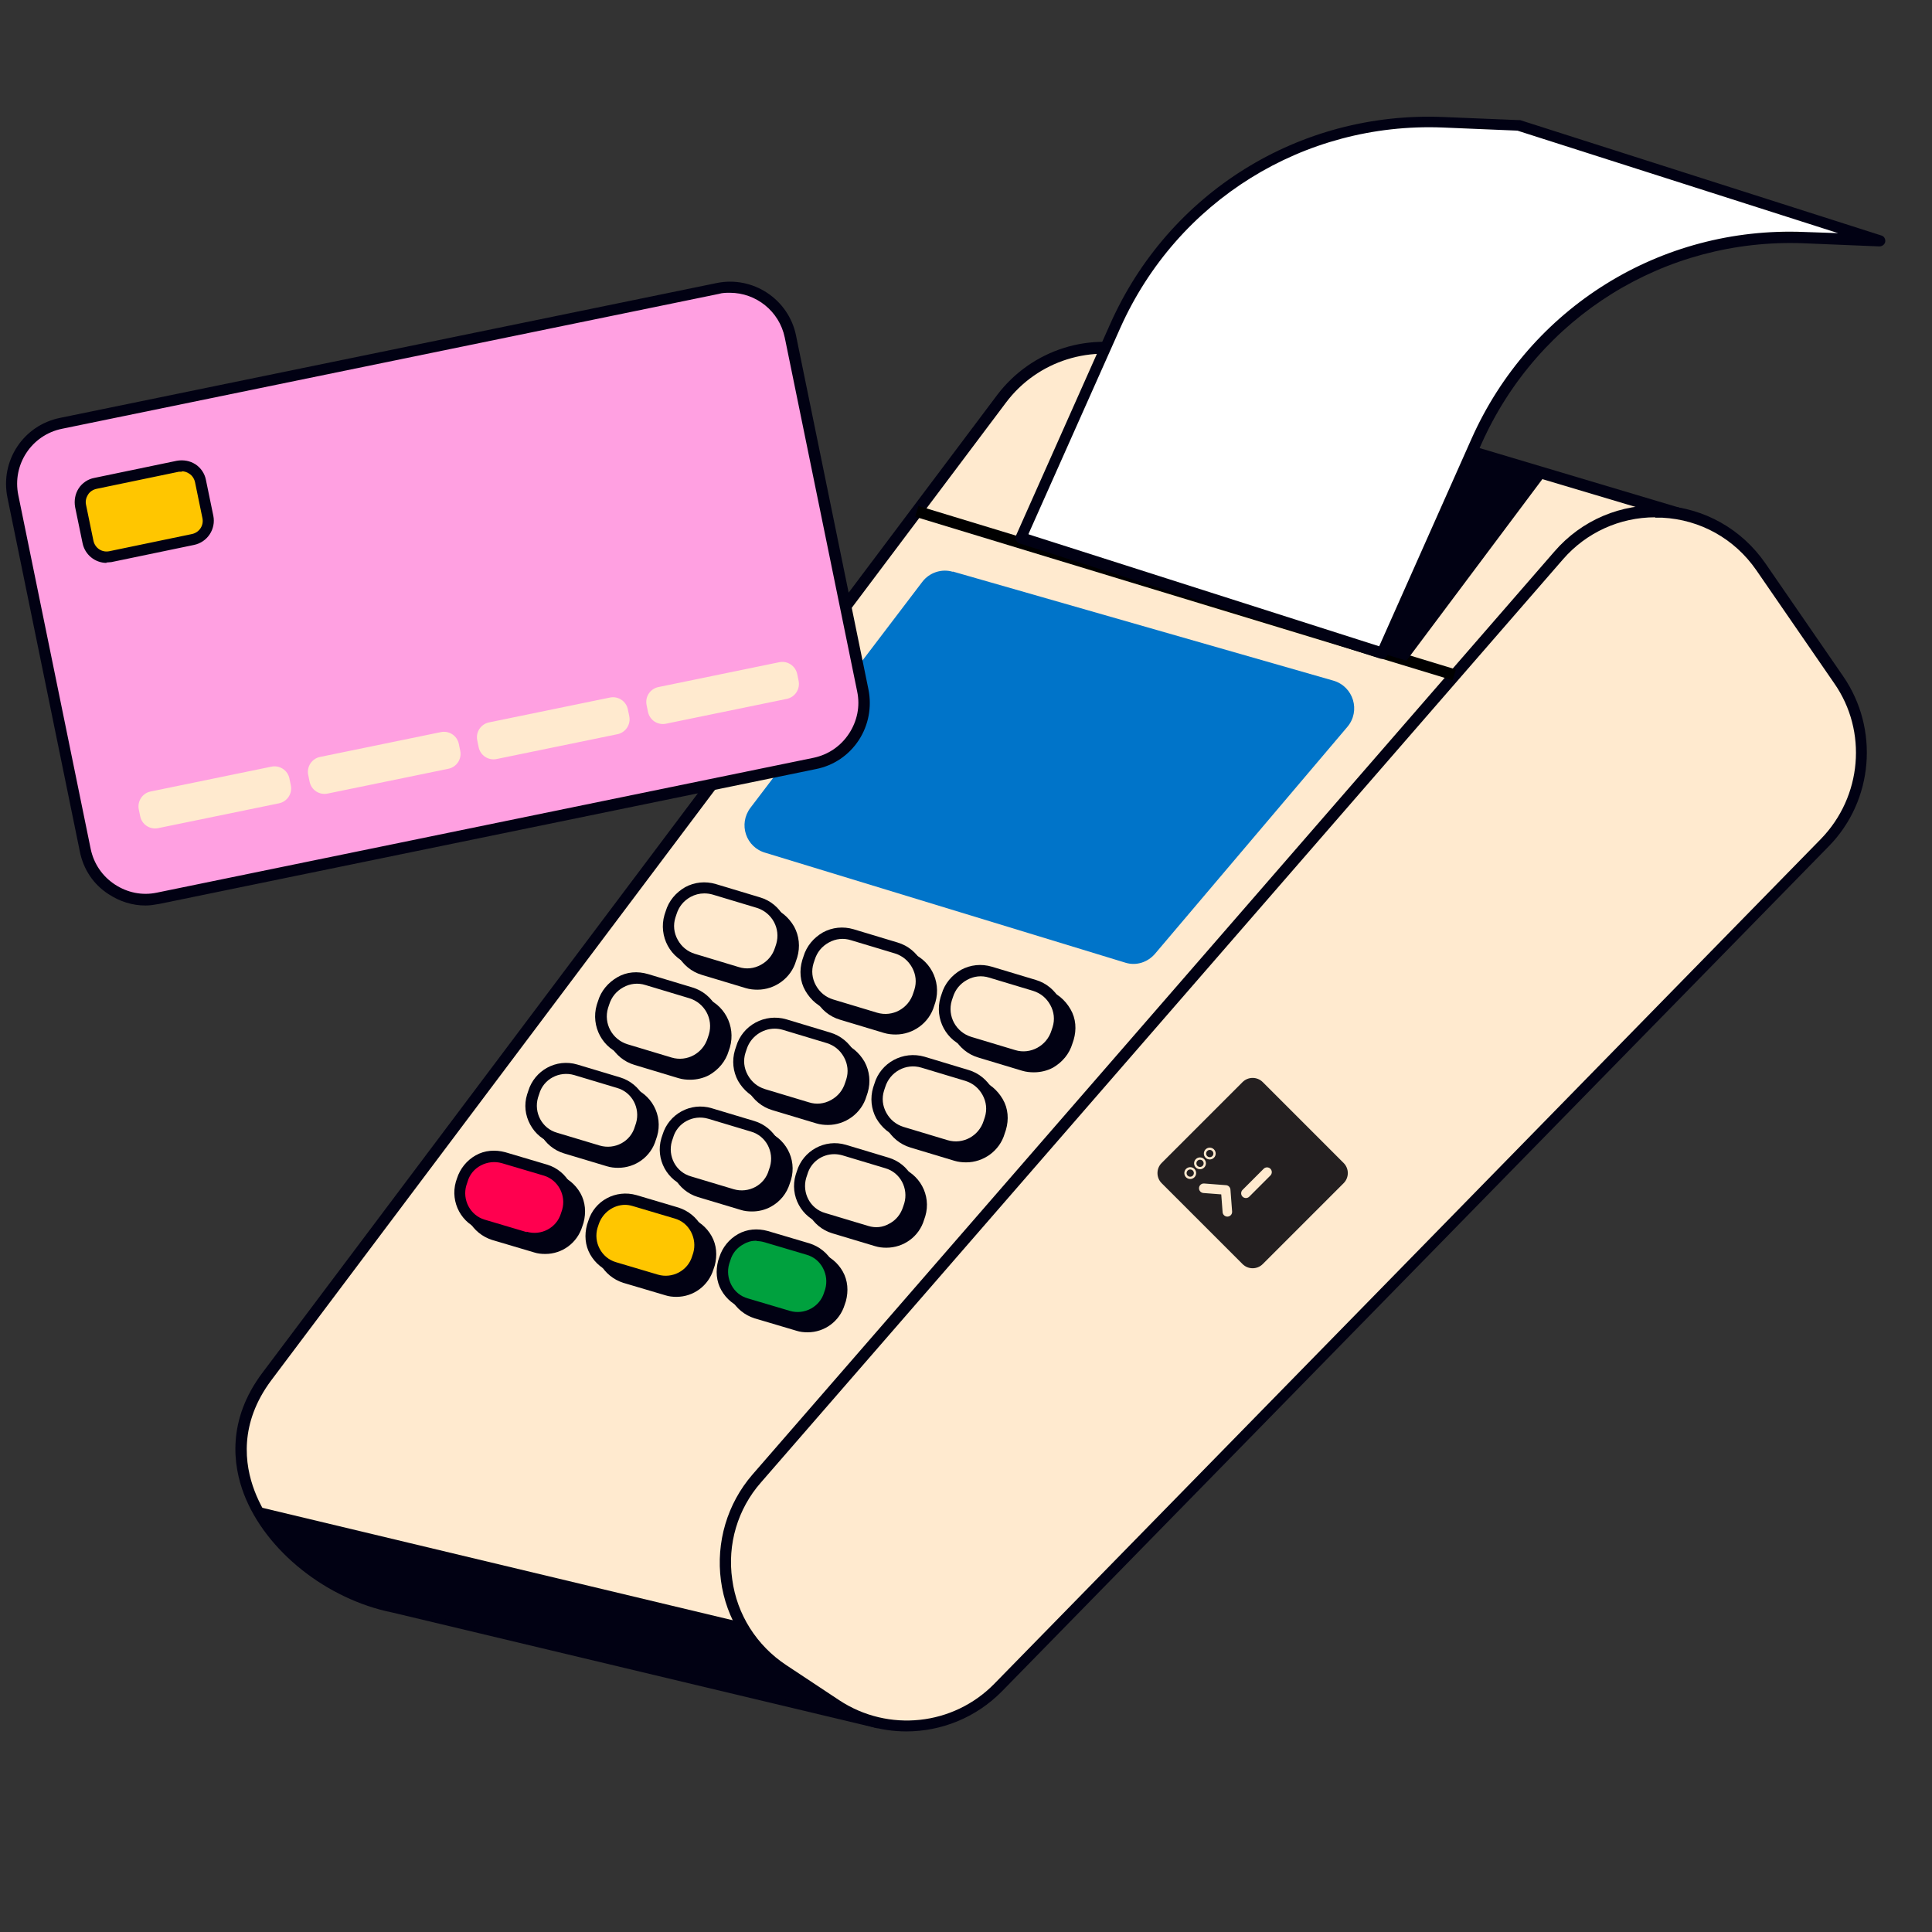 <svg xmlns="http://www.w3.org/2000/svg" xmlns:xlink="http://www.w3.org/1999/xlink" width="500" viewBox="0 0 375 375" height="500" preserveAspectRatio="xMidYMid meet"><rect x="0" y="0" width="375" height="375" fill="#333333" stroke="none"/><defs><clipPath id="0dcb71f3e7"><path d="M 232 225 L 234 225 L 234 227 L 232 227 Z M 232 225 "></path></clipPath><clipPath id="f5bebc930a"><path d="M 223.516 227.695 L 243.137 208.074 L 262.758 227.695 L 243.137 247.316 Z M 223.516 227.695 "></path></clipPath><clipPath id="af9ad80ddb"><path d="M 223.516 227.695 L 243.137 208.074 L 262.758 227.695 L 243.137 247.316 Z M 223.516 227.695 "></path></clipPath><clipPath id="584ea82002"><path d="M 223.516 227.695 L 243.137 208.074 L 262.758 227.695 L 243.137 247.316 Z M 223.516 227.695 "></path></clipPath><clipPath id="019e97e322"><path d="M 230 226 L 232 226 L 232 229 L 230 229 Z M 230 226 "></path></clipPath><clipPath id="8f29ebc684"><path d="M 223.516 227.695 L 243.137 208.074 L 262.758 227.695 L 243.137 247.316 Z M 223.516 227.695 "></path></clipPath><clipPath id="17678155c1"><path d="M 223.516 227.695 L 243.137 208.074 L 262.758 227.695 L 243.137 247.316 Z M 223.516 227.695 "></path></clipPath><clipPath id="2c0623579b"><path d="M 223.516 227.695 L 243.137 208.074 L 262.758 227.695 L 243.137 247.316 Z M 223.516 227.695 "></path></clipPath><clipPath id="010349c4ed"><path d="M 234 223 L 236 223 L 236 225 L 234 225 Z M 234 223 "></path></clipPath><clipPath id="91b323a89e"><path d="M 223.516 227.695 L 243.137 208.074 L 262.758 227.695 L 243.137 247.316 Z M 223.516 227.695 "></path></clipPath><clipPath id="3b2d6e1074"><path d="M 223.516 227.695 L 243.137 208.074 L 262.758 227.695 L 243.137 247.316 Z M 223.516 227.695 "></path></clipPath><clipPath id="5454b47d61"><path d="M 223.516 227.695 L 243.137 208.074 L 262.758 227.695 L 243.137 247.316 Z M 223.516 227.695 "></path></clipPath><clipPath id="e1f464819b"><path d="M 224 209 L 262 209 L 262 247 L 224 247 Z M 224 209 "></path></clipPath><clipPath id="33de858741"><path d="M 223.516 227.695 L 243.137 208.074 L 262.758 227.695 L 243.137 247.316 Z M 223.516 227.695 "></path></clipPath><clipPath id="c8a46e49e4"><path d="M 223.516 227.695 L 243.137 208.074 L 262.758 227.695 L 243.137 247.316 Z M 223.516 227.695 "></path></clipPath><clipPath id="3e77115160"><path d="M 223.516 227.695 L 243.137 208.074 L 262.758 227.695 L 243.137 247.316 Z M 223.516 227.695 "></path></clipPath></defs><g id="881958db08"><path style=" stroke:none;fill-rule:nonzero;fill:#ffeacf;fill-opacity:1;" d="M 222.141 68.781 C 212.469 65.605 201.133 68.48 194.41 77.484 C 194.41 77.484 51.832 267.223 51.832 267.223 C 37.477 286.363 56.516 308.152 76.539 312.086 C 76.539 312.086 169.777 334.328 169.777 334.328 L 326.18 99.875 L 222.062 68.859 Z M 222.141 68.781 "></path><path style=" stroke:none;fill-rule:nonzero;fill:#010113;fill-opacity:1;" d="M 170.305 335.461 L 76.16 312.992 C 63.395 310.422 51.605 301.039 47.375 290.07 C 45.184 284.395 44.051 275.621 50.926 266.465 C 51.152 266.164 192.066 78.617 193.504 76.727 C 200.227 67.801 211.789 64.168 222.441 67.648 L 327.918 99.121 L 170.305 335.387 Z M 77.672 311.18 L 169.324 333.043 L 324.445 100.48 L 221.762 69.84 C 212.016 66.664 201.359 69.992 195.242 78.164 C 100.188 204.656 52.664 267.902 52.664 267.902 C 46.391 276.301 47.449 284.246 49.414 289.391 C 53.344 299.754 64.602 308.605 76.766 310.949 L 77.672 311.102 Z M 77.672 311.18 "></path><path style=" stroke:none;fill-rule:nonzero;fill:#ffeacf;fill-opacity:1;" d="M 354.137 163.578 L 193.652 327.594 C 185.344 336.145 172.121 337.504 162.145 330.922 L 151.871 324.113 C 139.328 315.793 136.91 298.316 146.809 286.969 L 302.457 107.82 C 313.109 95.562 332.453 96.625 341.672 110.016 L 356.781 131.953 C 363.582 141.789 362.449 155.027 354.062 163.578 Z M 354.137 163.578 "></path><path style=" stroke:none;fill-rule:nonzero;fill:#010113;fill-opacity:1;" d="M 175.898 336.066 C 170.988 336.066 166 334.629 161.617 331.754 L 151.34 324.945 C 145.07 320.785 140.914 314.203 139.934 306.789 C 138.949 299.375 141.141 291.887 146.051 286.211 L 301.699 107.062 C 306.988 100.934 314.695 97.684 322.707 98.137 C 330.789 98.59 338.043 102.676 342.652 109.332 L 357.766 131.273 C 364.793 141.484 363.656 155.406 354.969 164.258 L 354.215 163.5 L 354.969 164.258 L 194.484 328.277 C 189.422 333.422 182.699 336.066 175.898 336.066 Z M 321.27 100.406 C 314.395 100.406 307.895 103.355 303.363 108.578 L 147.715 287.727 C 143.18 292.871 141.141 299.754 142.125 306.562 C 143.031 313.371 146.883 319.426 152.625 323.207 L 162.902 330.016 C 172.422 336.297 185.039 334.934 192.973 326.84 L 353.457 162.82 C 361.391 154.648 362.523 141.941 356.027 132.633 L 340.914 110.695 C 336.684 104.566 330.035 100.859 322.629 100.48 C 322.176 100.48 321.723 100.48 321.27 100.48 Z M 321.27 100.406 "></path><path style=" stroke:none;fill-rule:nonzero;fill:#0074c9;fill-opacity:1;" d="M 282.359 131.047 L 178.012 99.27 "></path><path style=" stroke:none;fill-rule:nonzero;fill:#000000;fill-opacity:1;" d="M 177.633 100.305 L 178.27 98.203 L 282.59 129.941 L 281.953 132.039 Z M 177.633 100.305 "></path><path style=" stroke:none;fill-rule:nonzero;fill:#0074c9;fill-opacity:1;" d="M 184.891 110.922 L 258.785 132.105 C 262.715 133.238 264.148 138.004 261.504 141.109 L 224.18 185.137 C 222.742 186.801 220.551 187.484 218.512 186.879 L 148.621 165.543 C 144.77 164.484 143.258 159.945 145.676 156.77 L 178.996 112.965 C 180.355 111.148 182.773 110.316 184.965 110.996 Z M 184.891 110.922 "></path><path style=" stroke:none;fill-rule:nonzero;fill:#010113;fill-opacity:1;" d="M 143.559 314.809 L 49.566 292.34 L 54.629 299.527 L 65.207 307.848 L 74.727 311.555 L 165.32 332.965 L 156.934 327.215 L 147.641 321.238 Z M 143.559 314.809 "></path><path style=" stroke:none;fill-rule:nonzero;fill:#ffffff;fill-opacity:1;" d="M 198.188 104.414 L 216.473 63.336 C 227.578 38.371 252.816 22.711 280.09 23.77 L 294.75 24.375 L 364.867 46.766 L 350.207 46.16 C 322.934 45.102 297.695 60.762 286.59 85.73 L 268.305 126.809 Z M 198.188 104.414 "></path><path style=" stroke:none;fill-rule:nonzero;fill:#010113;fill-opacity:1;" d="M 268.305 127.867 C 268.23 127.867 268.078 127.867 268.004 127.867 L 197.887 105.473 C 197.582 105.398 197.355 105.172 197.203 104.871 C 197.055 104.566 197.055 104.266 197.203 103.961 L 215.488 62.883 C 226.824 37.387 252.211 21.574 280.09 22.711 L 294.75 23.312 C 294.824 23.312 294.977 23.312 295.051 23.312 L 365.168 45.707 C 365.699 45.859 366 46.391 365.926 46.918 C 365.848 47.449 365.32 47.828 364.793 47.828 L 350.133 47.223 C 323.16 46.16 298.602 61.445 287.57 86.105 L 269.285 127.188 C 269.137 127.566 268.684 127.867 268.305 127.867 Z M 199.699 103.734 L 267.699 125.445 L 285.605 85.199 C 296.941 59.703 322.328 43.891 350.207 45.027 L 356.781 45.254 L 294.523 25.355 L 280.016 24.75 C 253.043 23.691 228.484 38.977 217.453 63.637 L 199.621 103.66 Z M 199.699 103.734 "></path><path style=" stroke:none;fill-rule:nonzero;fill:#010113;fill-opacity:1;" d="M 300.113 92.008 L 272.988 128.246 L 268.305 126.809 L 285.379 88.375 Z M 300.113 92.008 "></path><path style=" stroke:none;fill-rule:nonzero;fill:#010113;fill-opacity:1;" d="M 140.738 174.523 L 149.355 177.094 C 149.777 177.219 150.184 177.387 150.574 177.594 C 150.965 177.801 151.332 178.043 151.676 178.32 C 152.02 178.602 152.328 178.91 152.613 179.25 C 152.895 179.59 153.141 179.953 153.348 180.344 C 153.559 180.734 153.73 181.137 153.859 181.562 C 153.988 181.984 154.078 182.414 154.125 182.855 C 154.168 183.293 154.172 183.734 154.129 184.176 C 154.09 184.613 154.004 185.047 153.879 185.469 L 153.664 186.195 C 153.535 186.617 153.371 187.027 153.164 187.418 C 152.957 187.809 152.715 188.176 152.438 188.52 C 152.16 188.859 151.848 189.172 151.508 189.457 C 151.168 189.738 150.805 189.984 150.418 190.195 C 150.027 190.406 149.625 190.574 149.199 190.703 C 148.777 190.836 148.348 190.922 147.91 190.969 C 147.469 191.016 147.031 191.016 146.59 190.977 C 146.152 190.934 145.719 190.852 145.297 190.723 L 136.68 188.152 C 136.258 188.027 135.852 187.859 135.461 187.652 C 135.07 187.445 134.703 187.203 134.359 186.926 C 134.02 186.645 133.707 186.336 133.426 185.996 C 133.141 185.656 132.895 185.289 132.688 184.902 C 132.477 184.512 132.305 184.105 132.176 183.684 C 132.047 183.262 131.957 182.832 131.914 182.391 C 131.867 181.953 131.863 181.512 131.906 181.07 C 131.949 180.633 132.031 180.199 132.156 179.777 L 132.375 179.051 C 132.5 178.625 132.664 178.219 132.871 177.828 C 133.078 177.438 133.32 177.07 133.598 176.727 C 133.879 176.383 134.188 176.07 134.527 175.789 C 134.867 175.508 135.23 175.262 135.617 175.051 C 136.008 174.84 136.414 174.672 136.836 174.539 C 137.258 174.41 137.688 174.32 138.125 174.277 C 138.566 174.23 139.004 174.23 139.445 174.27 C 139.883 174.312 140.316 174.395 140.738 174.523 Z M 140.738 174.523 "></path><path style=" stroke:none;fill-rule:nonzero;fill:#010113;fill-opacity:1;" d="M 147.035 192.098 C 146.277 192.098 145.523 192.023 144.77 191.797 L 136.23 189.223 C 134.191 188.617 132.602 187.258 131.547 185.441 C 130.562 183.625 130.336 181.508 130.941 179.465 L 131.168 178.785 C 131.773 176.742 133.133 175.152 134.945 174.094 C 136.758 173.109 138.875 172.883 140.914 173.488 L 149.453 176.059 C 151.492 176.664 153.078 178.027 154.137 179.844 C 155.121 181.66 155.348 183.777 154.742 185.82 L 154.516 186.5 C 153.531 189.906 150.359 192.098 147.035 192.098 Z M 145.449 189.676 C 148.469 190.586 151.566 188.844 152.477 185.895 L 152.703 185.215 C 153.156 183.777 153.004 182.262 152.25 180.902 C 151.492 179.539 150.359 178.633 148.922 178.18 L 140.387 175.605 C 138.949 175.152 137.438 175.305 136.078 176.059 C 134.719 176.816 133.812 177.949 133.359 179.387 L 133.133 180.07 C 132.68 181.508 132.828 183.02 133.586 184.383 C 134.34 185.742 135.473 186.652 136.91 187.105 Z M 145.449 189.676 "></path><path style=" stroke:none;fill-rule:nonzero;fill:#010113;fill-opacity:1;" d="M 167.516 183.172 L 176.133 185.742 C 176.555 185.871 176.961 186.035 177.352 186.242 C 177.742 186.449 178.109 186.691 178.453 186.973 C 178.793 187.25 179.105 187.559 179.391 187.898 C 179.672 188.242 179.918 188.605 180.125 188.996 C 180.336 189.383 180.508 189.789 180.637 190.211 C 180.766 190.633 180.855 191.066 180.898 191.504 C 180.945 191.945 180.949 192.383 180.906 192.824 C 180.867 193.266 180.781 193.695 180.656 194.121 L 180.441 194.844 C 180.312 195.27 180.148 195.676 179.941 196.066 C 179.734 196.457 179.492 196.824 179.215 197.168 C 178.934 197.512 178.625 197.824 178.285 198.105 C 177.945 198.387 177.582 198.633 177.195 198.844 C 176.805 199.055 176.398 199.227 175.977 199.355 C 175.555 199.484 175.125 199.574 174.688 199.621 C 174.246 199.664 173.809 199.668 173.367 199.625 C 172.93 199.586 172.496 199.5 172.074 199.375 L 163.457 196.801 C 163.035 196.676 162.629 196.508 162.238 196.305 C 161.848 196.098 161.48 195.855 161.137 195.574 C 160.797 195.297 160.484 194.988 160.199 194.645 C 159.918 194.305 159.672 193.941 159.465 193.551 C 159.254 193.164 159.082 192.758 158.953 192.336 C 158.824 191.914 158.734 191.48 158.691 191.043 C 158.645 190.602 158.641 190.16 158.684 189.723 C 158.723 189.281 158.809 188.852 158.934 188.426 L 159.148 187.699 C 159.277 187.277 159.441 186.871 159.648 186.48 C 159.855 186.09 160.098 185.723 160.375 185.379 C 160.656 185.035 160.965 184.723 161.305 184.441 C 161.645 184.16 162.008 183.91 162.395 183.703 C 162.785 183.492 163.191 183.32 163.613 183.191 C 164.035 183.059 164.465 182.973 164.902 182.926 C 165.344 182.883 165.781 182.879 166.223 182.922 C 166.66 182.961 167.094 183.047 167.516 183.172 Z M 167.516 183.172 "></path><path style=" stroke:none;fill-rule:nonzero;fill:#010113;fill-opacity:1;" d="M 173.859 200.797 C 173.102 200.797 172.348 200.723 171.59 200.496 L 163.055 197.926 C 158.898 196.715 156.555 192.324 157.766 188.164 L 157.992 187.484 C 158.594 185.441 159.953 183.852 161.77 182.793 C 163.582 181.809 165.699 181.582 167.738 182.188 L 176.273 184.762 C 180.43 185.969 182.773 190.359 181.562 194.52 L 181.336 195.199 C 180.355 198.605 177.184 200.797 173.859 200.797 Z M 172.195 198.379 C 175.219 199.285 178.316 197.547 179.223 194.594 L 179.449 193.914 C 180.355 190.887 178.617 187.785 175.672 186.879 L 167.133 184.305 C 165.699 183.852 164.188 184.004 162.828 184.762 C 161.465 185.516 160.559 186.652 160.105 188.09 L 159.879 188.77 C 158.973 191.797 160.711 194.898 163.656 195.805 Z M 172.195 198.379 "></path><path style=" stroke:none;fill-rule:nonzero;fill:#010113;fill-opacity:1;" d="M 194.32 190.465 L 202.938 193.039 C 203.363 193.164 203.77 193.332 204.16 193.539 C 204.551 193.746 204.914 193.988 205.258 194.266 C 205.602 194.543 205.914 194.855 206.195 195.195 C 206.477 195.535 206.723 195.898 206.934 196.289 C 207.145 196.676 207.312 197.082 207.441 197.504 C 207.574 197.93 207.66 198.359 207.707 198.801 C 207.75 199.238 207.754 199.68 207.711 200.117 C 207.672 200.559 207.586 200.992 207.461 201.414 L 207.246 202.141 C 207.121 202.562 206.953 202.969 206.746 203.363 C 206.539 203.754 206.297 204.121 206.02 204.461 C 205.742 204.805 205.434 205.117 205.094 205.398 C 204.754 205.684 204.387 205.93 204 206.141 C 203.613 206.348 203.207 206.52 202.785 206.648 C 202.363 206.781 201.934 206.867 201.492 206.914 C 201.055 206.957 200.613 206.961 200.176 206.918 C 199.734 206.879 199.305 206.793 198.879 206.668 L 190.266 204.098 C 189.84 203.969 189.434 203.805 189.043 203.598 C 188.652 203.391 188.285 203.148 187.945 202.871 C 187.602 202.59 187.289 202.281 187.008 201.941 C 186.727 201.602 186.48 201.234 186.27 200.848 C 186.059 200.457 185.891 200.051 185.758 199.629 C 185.629 199.207 185.543 198.777 185.496 198.336 C 185.449 197.895 185.449 197.457 185.488 197.016 C 185.531 196.574 185.613 196.145 185.742 195.719 L 185.957 194.996 C 186.082 194.57 186.25 194.164 186.453 193.773 C 186.66 193.383 186.902 193.016 187.184 192.672 C 187.461 192.328 187.77 192.016 188.109 191.734 C 188.449 191.453 188.812 191.207 189.203 190.996 C 189.59 190.785 189.996 190.617 190.418 190.484 C 190.84 190.355 191.27 190.266 191.711 190.223 C 192.148 190.176 192.59 190.176 193.027 190.215 C 193.469 190.258 193.898 190.34 194.32 190.465 Z M 194.32 190.465 "></path><path style=" stroke:none;fill-rule:nonzero;fill:#010113;fill-opacity:1;" d="M 200.68 208.137 C 199.926 208.137 199.168 208.062 198.414 207.836 L 189.875 205.262 C 187.836 204.656 186.25 203.297 185.191 201.48 C 184.207 199.664 183.98 197.547 184.586 195.504 L 184.812 194.82 C 186.023 190.66 190.406 188.316 194.559 189.527 L 203.098 192.098 C 205.137 192.703 206.727 194.066 207.781 195.883 C 208.84 197.695 208.992 199.816 208.387 201.859 L 208.16 202.539 C 207.555 204.582 206.195 206.172 204.383 207.23 C 203.25 207.836 201.965 208.137 200.68 208.137 Z M 192.293 191.344 C 189.875 191.344 187.609 192.93 186.852 195.352 L 186.625 196.031 C 186.172 197.469 186.324 198.984 187.082 200.344 C 187.836 201.707 188.969 202.613 190.406 203.066 L 198.941 205.641 C 200.379 206.094 201.891 205.941 203.25 205.188 C 204.609 204.43 205.516 203.297 205.969 201.859 L 206.195 201.176 C 206.648 199.738 206.5 198.227 205.742 196.863 C 204.988 195.504 203.855 194.594 202.418 194.141 L 193.879 191.57 C 193.352 191.418 192.824 191.344 192.293 191.344 Z M 192.293 191.344 "></path><path style=" stroke:none;fill-rule:nonzero;fill:#010113;fill-opacity:1;" d="M 127.609 191.973 L 136.227 194.543 C 136.652 194.672 137.059 194.836 137.449 195.043 C 137.84 195.25 138.203 195.492 138.547 195.773 C 138.891 196.051 139.203 196.359 139.484 196.699 C 139.766 197.039 140.012 197.406 140.223 197.793 C 140.434 198.184 140.602 198.59 140.73 199.012 C 140.863 199.434 140.949 199.863 140.996 200.305 C 141.043 200.746 141.043 201.184 141.004 201.625 C 140.961 202.066 140.879 202.496 140.75 202.922 L 140.535 203.645 C 140.41 204.07 140.242 204.477 140.035 204.867 C 139.832 205.258 139.59 205.625 139.309 205.969 C 139.031 206.312 138.723 206.625 138.383 206.906 C 138.043 207.188 137.676 207.434 137.289 207.645 C 136.902 207.855 136.496 208.023 136.074 208.156 C 135.652 208.285 135.223 208.375 134.781 208.418 C 134.344 208.465 133.902 208.469 133.465 208.426 C 133.023 208.383 132.594 208.301 132.168 208.176 L 123.555 205.602 C 123.129 205.477 122.723 205.309 122.332 205.102 C 121.941 204.898 121.574 204.652 121.234 204.375 C 120.891 204.098 120.578 203.785 120.297 203.445 C 120.016 203.105 119.77 202.742 119.559 202.352 C 119.348 201.965 119.18 201.559 119.047 201.137 C 118.918 200.711 118.832 200.281 118.785 199.844 C 118.738 199.402 118.738 198.961 118.777 198.523 C 118.82 198.082 118.902 197.648 119.031 197.227 L 119.246 196.5 C 119.371 196.078 119.539 195.672 119.746 195.281 C 119.949 194.887 120.191 194.523 120.473 194.18 C 120.75 193.836 121.059 193.523 121.398 193.242 C 121.738 192.957 122.102 192.711 122.492 192.504 C 122.879 192.293 123.285 192.121 123.707 191.992 C 124.129 191.859 124.559 191.773 125 191.727 C 125.438 191.684 125.879 191.68 126.316 191.723 C 126.758 191.762 127.188 191.848 127.609 191.973 Z M 127.609 191.973 "></path><path style=" stroke:none;fill-rule:nonzero;fill:#010113;fill-opacity:1;" d="M 133.965 209.574 C 133.207 209.574 132.453 209.5 131.695 209.273 L 123.16 206.699 C 121.117 206.094 119.531 204.734 118.473 202.918 C 117.492 201.102 117.266 198.984 117.871 196.941 L 118.098 196.258 C 119.305 192.098 123.688 189.754 127.844 190.965 L 136.383 193.535 C 140.535 194.746 142.879 199.133 141.672 203.297 L 141.445 203.977 C 140.84 206.02 139.48 207.609 137.664 208.668 C 136.531 209.273 135.246 209.574 133.965 209.574 Z M 125.578 192.855 C 123.16 192.855 120.891 194.445 120.137 196.863 L 119.91 197.547 C 119.457 198.984 119.605 200.496 120.363 201.859 C 121.117 203.219 122.25 204.129 123.688 204.582 L 132.227 207.152 C 133.66 207.609 135.172 207.457 136.531 206.699 C 137.891 205.941 138.801 204.809 139.254 203.371 L 139.48 202.691 C 140.387 199.664 138.648 196.562 135.699 195.652 L 127.164 193.082 C 126.633 192.93 126.105 192.855 125.578 192.855 Z M 125.578 192.855 "></path><path style=" stroke:none;fill-rule:nonzero;fill:#010113;fill-opacity:1;" d="M 154.461 200.645 L 163.078 203.215 C 163.5 203.344 163.906 203.508 164.297 203.715 C 164.688 203.922 165.055 204.164 165.398 204.445 C 165.738 204.723 166.051 205.031 166.332 205.371 C 166.617 205.711 166.863 206.078 167.07 206.465 C 167.281 206.855 167.453 207.262 167.582 207.684 C 167.711 208.105 167.801 208.535 167.844 208.977 C 167.891 209.418 167.895 209.855 167.852 210.297 C 167.809 210.738 167.727 211.168 167.602 211.594 L 167.383 212.316 C 167.258 212.742 167.094 213.148 166.887 213.539 C 166.68 213.93 166.438 214.297 166.16 214.641 C 165.879 214.984 165.57 215.297 165.23 215.578 C 164.891 215.859 164.527 216.105 164.141 216.316 C 163.75 216.527 163.344 216.695 162.922 216.828 C 162.5 216.957 162.07 217.047 161.633 217.09 C 161.191 217.137 160.754 217.141 160.312 217.098 C 159.875 217.055 159.441 216.973 159.02 216.848 L 150.402 214.273 C 149.98 214.148 149.574 213.98 149.184 213.773 C 148.793 213.57 148.426 213.324 148.082 213.047 C 147.738 212.77 147.43 212.457 147.145 212.117 C 146.863 211.777 146.617 211.414 146.41 211.023 C 146.199 210.637 146.027 210.23 145.898 209.809 C 145.77 209.383 145.68 208.953 145.633 208.516 C 145.59 208.074 145.586 207.633 145.629 207.195 C 145.668 206.754 145.754 206.32 145.879 205.898 L 146.094 205.172 C 146.223 204.75 146.387 204.344 146.594 203.953 C 146.801 203.559 147.043 203.191 147.32 202.852 C 147.598 202.508 147.91 202.195 148.25 201.914 C 148.59 201.629 148.953 201.383 149.34 201.176 C 149.73 200.965 150.133 200.793 150.559 200.664 C 150.98 200.531 151.41 200.445 151.848 200.398 C 152.289 200.355 152.727 200.352 153.168 200.395 C 153.605 200.434 154.039 200.52 154.461 200.645 Z M 154.461 200.645 "></path><path style=" stroke:none;fill-rule:nonzero;fill:#010113;fill-opacity:1;" d="M 160.711 218.352 C 159.953 218.352 159.199 218.273 158.445 218.047 L 149.906 215.477 C 147.867 214.871 146.277 213.508 145.223 211.691 C 144.238 209.879 144.012 207.758 144.617 205.715 L 144.844 205.035 C 146.051 200.875 150.434 198.527 154.59 199.738 L 163.129 202.312 C 165.168 202.918 166.754 204.277 167.812 206.094 C 168.797 207.91 169.023 210.027 168.418 212.07 L 168.191 212.754 C 167.207 216.156 164.035 218.352 160.711 218.352 Z M 159.125 215.93 C 162.145 216.836 165.242 215.098 166.152 212.148 L 166.379 211.465 C 166.832 210.027 166.68 208.516 165.926 207.152 C 165.168 205.793 164.035 204.883 162.598 204.43 L 154.062 201.859 C 151.039 200.949 147.941 202.691 147.035 205.641 L 146.809 206.32 C 146.355 207.758 146.504 209.273 147.262 210.633 C 148.016 211.996 149.148 212.902 150.586 213.355 Z M 159.125 215.93 "></path><path style=" stroke:none;fill-rule:nonzero;fill:#010113;fill-opacity:1;" d="M 181.172 207.988 L 189.789 210.562 C 190.211 210.688 190.621 210.855 191.008 211.062 C 191.398 211.266 191.766 211.512 192.109 211.789 C 192.453 212.066 192.766 212.379 193.047 212.719 C 193.328 213.059 193.574 213.422 193.785 213.812 C 193.992 214.199 194.164 214.605 194.293 215.027 C 194.426 215.449 194.512 215.883 194.559 216.32 C 194.602 216.762 194.605 217.203 194.562 217.641 C 194.523 218.082 194.438 218.516 194.312 218.938 L 194.098 219.664 C 193.969 220.086 193.805 220.492 193.598 220.883 C 193.391 221.277 193.148 221.641 192.871 221.984 C 192.594 222.328 192.281 222.641 191.941 222.922 C 191.602 223.207 191.238 223.453 190.852 223.66 C 190.461 223.871 190.059 224.043 189.637 224.172 C 189.215 224.305 188.781 224.391 188.344 224.438 C 187.902 224.48 187.465 224.484 187.023 224.441 C 186.586 224.402 186.152 224.316 185.73 224.191 L 177.113 221.621 C 176.691 221.492 176.285 221.328 175.895 221.121 C 175.504 220.914 175.137 220.672 174.793 220.391 C 174.453 220.113 174.141 219.805 173.859 219.465 C 173.578 219.125 173.332 218.758 173.121 218.371 C 172.91 217.98 172.738 217.574 172.609 217.152 C 172.48 216.73 172.391 216.301 172.348 215.859 C 172.301 215.418 172.301 214.98 172.34 214.539 C 172.383 214.098 172.465 213.668 172.59 213.242 L 172.809 212.52 C 172.934 212.094 173.098 211.688 173.305 211.297 C 173.512 210.906 173.754 210.539 174.031 210.195 C 174.312 209.852 174.621 209.539 174.961 209.258 C 175.301 208.977 175.664 208.73 176.055 208.52 C 176.441 208.309 176.848 208.137 177.27 208.008 C 177.691 207.879 178.121 207.789 178.559 207.746 C 179 207.699 179.438 207.695 179.879 207.738 C 180.316 207.781 180.75 207.863 181.172 207.988 Z M 181.172 207.988 "></path><path style=" stroke:none;fill-rule:nonzero;fill:#010113;fill-opacity:1;" d="M 187.535 225.613 C 186.777 225.613 186.023 225.539 185.266 225.312 L 176.73 222.738 C 174.688 222.133 173.102 220.77 172.043 218.957 C 171.062 217.141 170.836 215.023 171.441 212.98 L 171.668 212.297 C 172.27 210.254 173.633 208.668 175.445 207.609 C 177.258 206.547 179.375 206.398 181.414 207.004 L 189.953 209.574 C 191.992 210.18 193.578 211.543 194.637 213.355 C 195.695 215.172 195.844 217.293 195.242 219.332 L 195.012 220.016 C 194.031 223.418 190.859 225.613 187.535 225.613 Z M 185.871 223.191 C 188.816 224.102 191.992 222.359 192.898 219.41 L 193.125 218.73 C 193.578 217.293 193.426 215.777 192.672 214.418 C 191.914 213.055 190.781 212.148 189.348 211.691 L 180.809 209.121 C 179.375 208.668 177.863 208.816 176.504 209.574 C 175.141 210.332 174.234 211.465 173.781 212.902 L 173.555 213.586 C 173.102 215.023 173.254 216.535 174.008 217.895 C 174.766 219.258 175.898 220.168 177.332 220.621 Z M 185.871 223.191 "></path><path style=" stroke:none;fill-rule:nonzero;fill:#010113;fill-opacity:1;" d="M 113.902 209.5 L 122.156 211.961 C 122.57 212.086 122.969 212.25 123.348 212.449 C 123.73 212.652 124.09 212.891 124.422 213.16 C 124.758 213.434 125.062 213.738 125.34 214.07 C 125.613 214.402 125.855 214.758 126.059 215.141 C 126.266 215.52 126.434 215.918 126.559 216.328 C 126.688 216.742 126.773 217.164 126.816 217.594 C 126.859 218.023 126.863 218.453 126.824 218.883 C 126.781 219.312 126.699 219.734 126.578 220.148 L 126.383 220.805 C 126.262 221.219 126.098 221.613 125.895 221.996 C 125.695 222.379 125.457 222.738 125.184 223.074 C 124.914 223.41 124.609 223.715 124.277 223.988 C 123.945 224.266 123.59 224.508 123.211 224.711 C 122.832 224.918 122.434 225.086 122.023 225.211 C 121.609 225.34 121.188 225.426 120.758 225.469 C 120.332 225.516 119.902 225.516 119.473 225.477 C 119.043 225.434 118.621 225.352 118.207 225.23 L 109.953 222.766 C 109.539 222.641 109.141 222.48 108.758 222.277 C 108.375 222.074 108.02 221.84 107.684 221.566 C 107.348 221.293 107.043 220.992 106.77 220.66 C 106.492 220.324 106.254 219.969 106.047 219.59 C 105.84 219.207 105.676 218.812 105.547 218.398 C 105.422 217.984 105.336 217.566 105.289 217.137 C 105.246 216.707 105.242 216.273 105.285 215.844 C 105.324 215.414 105.406 214.992 105.531 214.578 L 105.723 213.926 C 105.848 213.512 106.008 213.113 106.211 212.73 C 106.414 212.348 106.648 211.992 106.922 211.656 C 107.195 211.32 107.496 211.016 107.828 210.738 C 108.16 210.461 108.516 210.223 108.898 210.016 C 109.277 209.812 109.672 209.645 110.086 209.516 C 110.496 209.391 110.918 209.305 111.348 209.258 C 111.777 209.215 112.207 209.211 112.637 209.254 C 113.066 209.293 113.488 209.375 113.902 209.5 Z M 113.902 209.5 "></path><path style=" stroke:none;fill-rule:nonzero;fill:#010113;fill-opacity:1;" d="M 119.984 226.672 C 119.23 226.672 118.551 226.598 117.793 226.371 L 109.484 223.875 C 105.477 222.664 103.137 218.426 104.344 214.34 L 104.57 213.66 C 105.176 211.691 106.461 210.105 108.273 209.121 C 110.086 208.137 112.129 207.91 114.09 208.516 L 122.402 211.012 C 126.406 212.223 128.75 216.461 127.539 220.543 L 127.312 221.227 C 126.332 224.555 123.309 226.672 119.984 226.672 Z M 111.824 210.332 C 110.918 210.332 110.012 210.559 109.258 211.012 C 107.973 211.691 107.066 212.828 106.613 214.266 L 106.387 214.945 C 105.555 217.82 107.141 220.922 110.086 221.754 L 118.398 224.25 C 121.27 225.082 124.367 223.496 125.199 220.543 L 125.426 219.863 C 126.258 216.988 124.668 213.887 121.723 213.055 L 113.41 210.559 C 112.883 210.406 112.355 210.332 111.824 210.332 Z M 111.824 210.332 "></path><path style=" stroke:none;fill-rule:nonzero;fill:#010113;fill-opacity:1;" d="M 139.867 217.941 L 148.121 220.406 C 148.535 220.531 148.934 220.691 149.316 220.895 C 149.695 221.098 150.055 221.332 150.391 221.605 C 150.727 221.879 151.031 222.18 151.305 222.516 C 151.582 222.848 151.82 223.203 152.027 223.582 C 152.23 223.965 152.398 224.359 152.527 224.773 C 152.652 225.188 152.738 225.605 152.781 226.035 C 152.828 226.469 152.828 226.898 152.789 227.328 C 152.75 227.758 152.668 228.18 152.543 228.594 L 152.352 229.246 C 152.227 229.66 152.062 230.059 151.863 230.441 C 151.66 230.824 151.422 231.184 151.152 231.516 C 150.879 231.852 150.578 232.156 150.246 232.434 C 149.914 232.711 149.555 232.949 149.176 233.156 C 148.797 233.363 148.402 233.527 147.988 233.656 C 147.574 233.781 147.156 233.867 146.727 233.914 C 146.297 233.957 145.867 233.961 145.438 233.918 C 145.008 233.879 144.586 233.797 144.172 233.672 L 135.918 231.211 C 135.504 231.086 135.105 230.922 134.727 230.723 C 134.344 230.52 133.984 230.281 133.648 230.012 C 133.316 229.738 133.012 229.434 132.734 229.102 C 132.457 228.77 132.219 228.414 132.012 228.031 C 131.809 227.652 131.641 227.258 131.516 226.844 C 131.387 226.43 131.301 226.008 131.258 225.578 C 131.211 225.148 131.211 224.719 131.25 224.289 C 131.293 223.859 131.371 223.438 131.496 223.023 L 131.691 222.371 C 131.812 221.957 131.977 221.559 132.18 221.176 C 132.379 220.793 132.617 220.434 132.887 220.098 C 133.16 219.762 133.465 219.457 133.797 219.184 C 134.129 218.906 134.484 218.664 134.863 218.461 C 135.242 218.254 135.641 218.086 136.051 217.961 C 136.465 217.832 136.887 217.746 137.312 217.703 C 137.742 217.66 138.172 217.656 138.602 217.695 C 139.031 217.738 139.453 217.82 139.867 217.941 Z M 139.867 217.941 "></path><path style=" stroke:none;fill-rule:nonzero;fill:#010113;fill-opacity:1;" d="M 145.977 235.145 C 145.223 235.145 144.465 235.07 143.785 234.844 L 135.473 232.348 C 131.469 231.137 129.129 226.898 130.336 222.812 L 130.562 222.133 C 131.773 218.125 136.004 215.777 140.082 216.988 L 148.395 219.484 C 152.398 220.695 154.742 224.934 153.531 229.02 L 153.305 229.699 C 152.703 231.664 151.418 233.254 149.605 234.238 C 148.469 234.844 147.262 235.145 145.977 235.145 Z M 137.891 218.805 C 135.551 218.805 133.359 220.316 132.68 222.738 L 132.453 223.418 C 131.621 226.293 133.207 229.395 136.156 230.227 L 144.465 232.727 C 145.902 233.18 147.336 233.027 148.621 232.27 C 149.906 231.59 150.812 230.453 151.266 229.02 L 151.492 228.336 C 152.324 225.461 150.738 222.359 147.789 221.527 L 139.48 219.031 C 138.949 218.879 138.422 218.805 137.891 218.805 Z M 137.891 218.805 "></path><path style=" stroke:none;fill-rule:nonzero;fill:#010113;fill-opacity:1;" d="M 165.992 225.102 L 174.246 227.566 C 174.66 227.691 175.059 227.852 175.441 228.055 C 175.82 228.258 176.18 228.492 176.516 228.766 C 176.852 229.039 177.156 229.34 177.43 229.676 C 177.707 230.008 177.945 230.363 178.152 230.742 C 178.355 231.125 178.523 231.52 178.652 231.934 C 178.777 232.348 178.863 232.766 178.91 233.199 C 178.953 233.629 178.953 234.059 178.914 234.488 C 178.875 234.918 178.793 235.34 178.668 235.754 L 178.477 236.406 C 178.352 236.82 178.188 237.219 177.988 237.602 C 177.785 237.984 177.551 238.344 177.277 238.676 C 177.004 239.012 176.703 239.32 176.371 239.594 C 176.039 239.871 175.68 240.109 175.301 240.316 C 174.922 240.523 174.527 240.688 174.113 240.816 C 173.703 240.941 173.281 241.027 172.852 241.074 C 172.422 241.117 171.992 241.121 171.562 241.078 C 171.133 241.039 170.711 240.957 170.297 240.836 L 162.043 238.371 C 161.629 238.246 161.23 238.082 160.852 237.883 C 160.469 237.68 160.109 237.441 159.773 237.172 C 159.441 236.898 159.137 236.594 158.859 236.262 C 158.586 235.93 158.344 235.574 158.137 235.191 C 157.934 234.812 157.766 234.418 157.641 234.004 C 157.512 233.59 157.426 233.168 157.383 232.738 C 157.336 232.309 157.336 231.879 157.375 231.449 C 157.418 231.02 157.496 230.598 157.621 230.184 L 157.816 229.531 C 157.938 229.117 158.102 228.719 158.305 228.336 C 158.504 227.953 158.742 227.594 159.016 227.258 C 159.285 226.922 159.59 226.617 159.922 226.344 C 160.254 226.066 160.609 225.824 160.988 225.621 C 161.367 225.414 161.766 225.25 162.176 225.121 C 162.59 224.992 163.012 224.906 163.438 224.863 C 163.867 224.82 164.297 224.816 164.727 224.855 C 165.156 224.898 165.578 224.98 165.992 225.102 Z M 165.992 225.102 "></path><path style=" stroke:none;fill-rule:nonzero;fill:#010113;fill-opacity:1;" d="M 172.043 242.18 C 171.289 242.18 170.609 242.105 169.852 241.879 L 161.543 239.383 C 157.539 238.172 155.195 233.934 156.402 229.852 L 156.629 229.168 C 157.84 225.16 162.07 222.812 166.152 224.023 L 174.461 226.52 C 178.465 227.73 180.809 231.969 179.602 236.055 L 179.375 236.734 C 178.391 240.062 175.367 242.18 172.043 242.18 Z M 170.457 239.762 C 173.328 240.594 176.426 239.004 177.258 236.055 L 177.484 235.371 C 177.938 233.934 177.785 232.496 177.031 231.211 C 176.352 229.926 175.219 229.02 173.781 228.562 L 165.469 226.066 C 162.598 225.234 159.5 226.824 158.672 229.773 L 158.445 230.453 C 157.613 233.328 159.199 236.434 162.145 237.266 Z M 170.457 239.762 "></path><path style=" stroke:none;fill-rule:nonzero;fill:#010113;fill-opacity:1;" d="M 99.785 226.629 L 107.895 229.051 C 108.301 229.172 108.688 229.328 109.062 229.527 C 109.434 229.723 109.785 229.957 110.113 230.223 C 110.438 230.488 110.738 230.785 111.008 231.109 C 111.273 231.434 111.512 231.781 111.711 232.156 C 111.91 232.527 112.074 232.914 112.199 233.316 C 112.324 233.719 112.406 234.133 112.449 234.551 C 112.492 234.973 112.496 235.391 112.457 235.812 C 112.418 236.234 112.336 236.645 112.215 237.051 L 112.023 237.703 C 111.902 238.105 111.742 238.496 111.547 238.871 C 111.348 239.242 111.117 239.594 110.852 239.922 C 110.586 240.25 110.289 240.547 109.965 240.816 C 109.641 241.086 109.293 241.32 108.922 241.523 C 108.551 241.723 108.164 241.887 107.762 242.012 C 107.359 242.133 106.945 242.219 106.527 242.262 C 106.109 242.305 105.688 242.309 105.27 242.27 C 104.848 242.23 104.438 242.148 104.031 242.027 L 95.922 239.605 C 95.52 239.488 95.129 239.328 94.758 239.129 C 94.383 238.934 94.035 238.703 93.707 238.434 C 93.379 238.168 93.082 237.875 92.812 237.547 C 92.543 237.223 92.309 236.875 92.109 236.504 C 91.906 236.133 91.746 235.746 91.621 235.34 C 91.496 234.938 91.414 234.527 91.367 234.105 C 91.324 233.688 91.324 233.266 91.363 232.844 C 91.402 232.426 91.48 232.012 91.602 231.609 L 91.797 230.953 C 91.918 230.551 92.074 230.16 92.273 229.789 C 92.469 229.414 92.703 229.062 92.969 228.738 C 93.234 228.41 93.527 228.109 93.852 227.84 C 94.18 227.57 94.527 227.336 94.898 227.137 C 95.27 226.934 95.656 226.773 96.059 226.648 C 96.461 226.523 96.871 226.438 97.293 226.395 C 97.711 226.352 98.129 226.352 98.551 226.391 C 98.969 226.43 99.383 226.508 99.785 226.629 Z M 99.785 226.629 "></path><path style=" stroke:none;fill-rule:nonzero;fill:#010113;fill-opacity:1;" d="M 105.781 243.391 C 105.102 243.391 104.344 243.316 103.664 243.09 L 95.504 240.668 C 93.617 240.062 92.027 238.777 91.047 237.035 C 90.062 235.297 89.914 233.254 90.441 231.289 L 90.668 230.605 C 91.879 226.598 96.035 224.402 100.039 225.539 L 108.199 227.957 C 110.086 228.562 111.672 229.852 112.656 231.59 C 113.637 233.328 113.789 235.371 113.262 237.34 L 113.035 238.02 C 112.051 241.273 109.105 243.391 105.855 243.391 Z M 97.848 227.43 C 95.582 227.43 93.465 228.941 92.707 231.211 L 92.48 231.891 C 92.105 233.254 92.254 234.691 92.938 235.977 C 93.617 237.266 94.75 238.172 96.109 238.551 L 104.27 240.973 C 107.066 241.805 110.086 240.215 110.918 237.414 L 111.145 236.734 C 111.523 235.371 111.371 233.934 110.691 232.648 C 110.012 231.363 108.879 230.453 107.52 230.078 L 99.359 227.656 C 98.828 227.504 98.375 227.43 97.848 227.43 Z M 97.848 227.43 "></path><path style=" stroke:none;fill-rule:nonzero;fill:#010113;fill-opacity:1;" d="M 125.312 234.855 L 133.422 237.277 C 133.824 237.398 134.215 237.555 134.586 237.754 C 134.957 237.949 135.309 238.184 135.637 238.449 C 135.965 238.715 136.262 239.012 136.531 239.336 C 136.801 239.66 137.035 240.008 137.234 240.379 C 137.434 240.754 137.598 241.141 137.723 241.543 C 137.848 241.945 137.93 242.359 137.973 242.777 C 138.016 243.199 138.02 243.617 137.98 244.039 C 137.941 244.461 137.859 244.871 137.738 245.277 L 137.547 245.93 C 137.426 246.332 137.266 246.723 137.07 247.098 C 136.871 247.469 136.641 247.82 136.375 248.148 C 136.109 248.477 135.812 248.773 135.488 249.043 C 135.164 249.312 134.816 249.547 134.445 249.75 C 134.074 249.949 133.688 250.113 133.285 250.238 C 132.883 250.359 132.473 250.445 132.051 250.488 C 131.633 250.531 131.211 250.535 130.793 250.496 C 130.371 250.453 129.961 250.375 129.555 250.254 L 121.445 247.832 C 121.043 247.715 120.652 247.555 120.281 247.355 C 119.91 247.16 119.559 246.926 119.23 246.66 C 118.902 246.395 118.605 246.098 118.336 245.773 C 118.066 245.449 117.832 245.102 117.633 244.73 C 117.43 244.359 117.27 243.969 117.145 243.566 C 117.02 243.164 116.938 242.754 116.895 242.332 C 116.852 241.91 116.848 241.492 116.887 241.07 C 116.926 240.652 117.008 240.238 117.125 239.832 L 117.32 239.18 C 117.441 238.777 117.602 238.387 117.797 238.016 C 117.996 237.641 118.227 237.289 118.492 236.961 C 118.758 236.637 119.055 236.336 119.379 236.066 C 119.703 235.797 120.051 235.562 120.422 235.363 C 120.793 235.16 121.18 235 121.582 234.875 C 121.984 234.75 122.395 234.664 122.816 234.621 C 123.234 234.578 123.656 234.578 124.074 234.617 C 124.496 234.656 124.906 234.734 125.312 234.855 Z M 125.312 234.855 "></path><path style=" stroke:none;fill-rule:nonzero;fill:#010113;fill-opacity:1;" d="M 131.242 251.715 C 130.562 251.715 129.809 251.637 129.129 251.41 L 120.969 248.992 C 119.078 248.387 117.492 247.098 116.508 245.359 C 115.527 243.617 115.375 241.578 115.906 239.609 L 116.133 238.93 C 117.34 234.918 121.496 232.727 125.5 233.859 L 133.66 236.281 C 135.551 236.887 137.137 238.172 138.117 239.91 C 139.102 241.652 139.254 243.695 138.723 245.66 L 138.496 246.344 C 137.516 249.594 134.566 251.715 131.32 251.715 Z M 123.309 235.75 C 121.043 235.75 118.926 237.266 118.172 239.535 L 117.945 240.215 C 117.566 241.574 117.719 243.012 118.398 244.301 C 119.078 245.586 120.211 246.492 121.57 246.871 L 129.73 249.293 C 132.527 250.125 135.551 248.535 136.383 245.738 L 136.609 245.055 C 137.438 242.258 135.852 239.23 133.055 238.398 L 124.895 235.977 C 124.367 235.828 123.914 235.75 123.387 235.75 Z M 123.309 235.75 "></path><path style=" stroke:none;fill-rule:nonzero;fill:#010113;fill-opacity:1;" d="M 150.82 241.797 L 158.93 244.215 C 159.336 244.336 159.723 244.496 160.098 244.691 C 160.469 244.891 160.82 245.121 161.145 245.387 C 161.473 245.656 161.773 245.949 162.039 246.277 C 162.309 246.602 162.543 246.949 162.746 247.32 C 162.945 247.691 163.109 248.078 163.234 248.484 C 163.355 248.887 163.441 249.297 163.484 249.719 C 163.527 250.137 163.531 250.559 163.492 250.977 C 163.449 251.398 163.371 251.812 163.25 252.215 L 163.055 252.867 C 162.938 253.273 162.777 253.66 162.578 254.035 C 162.383 254.41 162.152 254.758 161.887 255.086 C 161.621 255.414 161.324 255.715 161 255.984 C 160.676 256.25 160.328 256.488 159.957 256.688 C 159.586 256.891 159.199 257.051 158.797 257.176 C 158.391 257.301 157.98 257.383 157.562 257.43 C 157.141 257.473 156.723 257.473 156.305 257.434 C 155.883 257.395 155.473 257.316 155.066 257.195 L 146.957 254.773 C 146.555 254.652 146.164 254.492 145.793 254.297 C 145.418 254.098 145.07 253.867 144.742 253.602 C 144.414 253.336 144.117 253.039 143.848 252.715 C 143.578 252.391 143.344 252.039 143.141 251.668 C 142.941 251.297 142.781 250.91 142.656 250.508 C 142.531 250.102 142.445 249.691 142.402 249.273 C 142.359 248.852 142.359 248.43 142.398 248.012 C 142.438 247.59 142.516 247.18 142.637 246.773 L 142.832 246.121 C 142.953 245.715 143.109 245.328 143.309 244.953 C 143.504 244.582 143.734 244.23 144.004 243.902 C 144.27 243.574 144.562 243.277 144.887 243.008 C 145.211 242.738 145.559 242.504 145.93 242.301 C 146.301 242.102 146.688 241.938 147.094 241.812 C 147.496 241.688 147.906 241.605 148.324 241.562 C 148.746 241.52 149.164 241.516 149.586 241.555 C 150.004 241.594 150.418 241.676 150.82 241.797 Z M 150.82 241.797 "></path><path style=" stroke:none;fill-rule:nonzero;fill:#010113;fill-opacity:1;" d="M 156.707 258.598 C 156.027 258.598 155.27 258.523 154.59 258.297 L 146.43 255.875 C 144.543 255.27 142.953 253.984 141.973 252.242 C 140.988 250.504 140.84 248.461 141.367 246.492 L 141.594 245.812 C 142.805 241.805 146.961 239.609 150.965 240.742 L 159.125 243.164 C 161.012 243.77 162.598 245.055 163.582 246.797 C 164.562 248.535 164.715 250.578 164.188 252.547 L 163.961 253.227 C 162.977 256.48 160.031 258.598 156.781 258.598 Z M 148.773 242.711 C 146.504 242.711 144.391 244.223 143.633 246.492 L 143.406 247.176 C 142.578 249.973 144.164 253 146.961 253.832 L 155.121 256.254 C 157.914 257.086 160.938 255.496 161.77 252.699 L 161.996 252.016 C 162.371 250.656 162.223 249.219 161.543 247.93 C 160.863 246.645 159.727 245.738 158.367 245.359 L 150.207 242.938 C 149.68 242.785 149.227 242.711 148.695 242.711 Z M 148.773 242.711 "></path><path style=" stroke:none;fill-rule:nonzero;fill:#ffeacf;fill-opacity:1;" d="M 138.719 172.578 L 147.336 175.152 C 147.758 175.277 148.164 175.445 148.555 175.652 C 148.945 175.855 149.312 176.102 149.656 176.379 C 150 176.656 150.309 176.969 150.594 177.309 C 150.875 177.648 151.121 178.012 151.328 178.402 C 151.539 178.789 151.711 179.195 151.84 179.617 C 151.969 180.043 152.059 180.473 152.102 180.91 C 152.148 181.352 152.152 181.793 152.109 182.23 C 152.07 182.672 151.984 183.105 151.859 183.527 L 151.645 184.254 C 151.516 184.676 151.352 185.082 151.145 185.477 C 150.938 185.867 150.695 186.234 150.418 186.574 C 150.141 186.918 149.828 187.23 149.488 187.512 C 149.148 187.797 148.785 188.043 148.398 188.254 C 148.008 188.461 147.602 188.633 147.18 188.762 C 146.758 188.895 146.328 188.98 145.891 189.027 C 145.449 189.07 145.012 189.074 144.57 189.031 C 144.133 188.992 143.699 188.906 143.277 188.781 L 134.66 186.211 C 134.238 186.082 133.832 185.918 133.441 185.711 C 133.051 185.504 132.684 185.262 132.34 184.984 C 132 184.703 131.688 184.395 131.406 184.055 C 131.121 183.715 130.875 183.348 130.668 182.961 C 130.457 182.57 130.285 182.164 130.156 181.742 C 130.027 181.32 129.938 180.891 129.895 180.449 C 129.848 180.008 129.844 179.57 129.887 179.129 C 129.93 178.688 130.012 178.258 130.137 177.832 L 130.355 177.109 C 130.48 176.684 130.645 176.277 130.852 175.887 C 131.059 175.496 131.301 175.129 131.578 174.785 C 131.859 174.441 132.168 174.129 132.508 173.848 C 132.848 173.566 133.211 173.32 133.598 173.109 C 133.988 172.898 134.395 172.73 134.816 172.598 C 135.238 172.469 135.668 172.379 136.105 172.336 C 136.547 172.289 136.984 172.285 137.426 172.328 C 137.863 172.371 138.297 172.453 138.719 172.578 Z M 138.719 172.578 "></path><path style=" stroke:none;fill-rule:nonzero;fill:#010113;fill-opacity:1;" d="M 145.07 190.207 C 144.316 190.207 143.559 190.133 142.805 189.906 L 134.266 187.332 C 130.109 186.121 127.766 181.734 128.977 177.574 L 129.203 176.891 C 129.809 174.848 131.168 173.262 132.98 172.203 C 134.793 171.219 136.91 170.992 138.949 171.598 L 147.488 174.168 C 151.645 175.379 153.984 179.766 152.777 183.93 L 152.551 184.609 C 151.945 186.652 150.586 188.238 148.773 189.301 C 147.641 189.906 146.355 190.207 145.07 190.207 Z M 136.684 173.41 C 135.777 173.41 134.871 173.641 134.039 174.094 C 132.68 174.848 131.773 175.984 131.32 177.422 L 131.094 178.102 C 130.641 179.539 130.789 181.055 131.547 182.414 C 132.301 183.777 133.434 184.684 134.871 185.137 L 143.406 187.711 C 144.844 188.164 146.355 188.012 147.715 187.258 C 149.074 186.5 149.98 185.363 150.434 183.93 L 150.66 183.246 C 151.566 180.223 149.832 177.117 146.883 176.211 L 138.344 173.641 C 137.816 173.488 137.289 173.41 136.684 173.41 Z M 136.684 173.41 "></path><path style=" stroke:none;fill-rule:nonzero;fill:#ffeacf;fill-opacity:1;" d="M 165.566 181.328 L 174.184 183.898 C 174.609 184.023 175.016 184.191 175.406 184.398 C 175.797 184.605 176.164 184.848 176.504 185.125 C 176.848 185.406 177.16 185.715 177.441 186.055 C 177.723 186.395 177.969 186.762 178.18 187.148 C 178.391 187.539 178.559 187.945 178.688 188.367 C 178.82 188.789 178.906 189.219 178.953 189.66 C 179 190.098 179 190.539 178.961 190.98 C 178.918 191.418 178.836 191.852 178.707 192.273 L 178.492 193 C 178.367 193.422 178.199 193.832 177.992 194.223 C 177.789 194.613 177.547 194.98 177.266 195.324 C 176.988 195.668 176.68 195.98 176.34 196.262 C 176 196.543 175.633 196.789 175.246 197 C 174.859 197.211 174.453 197.379 174.031 197.512 C 173.609 197.641 173.18 197.73 172.738 197.773 C 172.301 197.82 171.859 197.82 171.422 197.781 C 170.98 197.738 170.551 197.656 170.125 197.527 L 161.512 194.957 C 161.086 194.832 160.68 194.664 160.289 194.457 C 159.898 194.25 159.531 194.008 159.191 193.73 C 158.848 193.449 158.535 193.141 158.254 192.801 C 157.973 192.461 157.727 192.098 157.516 191.707 C 157.305 191.316 157.137 190.914 157.004 190.488 C 156.875 190.066 156.789 189.637 156.742 189.195 C 156.695 188.758 156.695 188.316 156.734 187.875 C 156.777 187.438 156.859 187.004 156.988 186.582 L 157.203 185.855 C 157.328 185.434 157.496 185.023 157.703 184.633 C 157.906 184.242 158.148 183.875 158.43 183.531 C 158.707 183.191 159.016 182.879 159.355 182.594 C 159.695 182.312 160.059 182.066 160.449 181.855 C 160.836 181.645 161.242 181.477 161.664 181.344 C 162.086 181.215 162.516 181.129 162.957 181.082 C 163.395 181.035 163.836 181.035 164.273 181.074 C 164.715 181.117 165.145 181.199 165.566 181.328 Z M 165.566 181.328 "></path><path style=" stroke:none;fill-rule:nonzero;fill:#010113;fill-opacity:1;" d="M 171.816 198.984 C 171.062 198.984 170.305 198.906 169.551 198.68 L 161.012 196.109 C 158.973 195.504 157.387 194.141 156.328 192.324 C 155.27 190.508 155.121 188.391 155.723 186.348 L 155.949 185.668 C 156.555 183.625 157.914 182.035 159.727 180.977 C 161.543 179.992 163.656 179.766 165.699 180.371 L 174.234 182.945 C 176.273 183.551 177.863 184.91 178.918 186.727 C 179.977 188.543 180.129 190.66 179.523 192.703 L 179.297 193.383 C 178.316 196.789 175.141 198.984 171.816 198.984 Z M 170.23 196.562 C 173.254 197.469 176.352 195.73 177.258 192.781 L 177.484 192.098 C 177.938 190.66 177.785 189.148 177.031 187.785 C 176.273 186.426 175.141 185.516 173.707 185.062 L 165.168 182.492 C 163.734 182.035 162.223 182.188 160.863 182.945 C 159.5 183.699 158.594 184.836 158.141 186.273 L 157.914 186.953 C 157.461 188.391 157.613 189.906 158.367 191.266 C 159.125 192.629 160.258 193.535 161.691 193.988 Z M 170.23 196.562 "></path><path style=" stroke:none;fill-rule:nonzero;fill:#ffeacf;fill-opacity:1;" d="M 192.352 188.617 L 200.969 191.191 C 201.391 191.316 201.801 191.484 202.191 191.691 C 202.578 191.895 202.945 192.141 203.289 192.418 C 203.633 192.695 203.945 193.008 204.227 193.348 C 204.508 193.688 204.754 194.051 204.965 194.441 C 205.172 194.828 205.344 195.234 205.473 195.656 C 205.605 196.078 205.691 196.512 205.738 196.949 C 205.781 197.391 205.785 197.832 205.742 198.27 C 205.703 198.711 205.617 199.145 205.492 199.566 L 205.277 200.293 C 205.148 200.715 204.984 201.121 204.777 201.512 C 204.57 201.902 204.328 202.27 204.051 202.613 C 203.773 202.957 203.465 203.27 203.125 203.551 C 202.781 203.836 202.418 204.082 202.031 204.289 C 201.641 204.5 201.238 204.672 200.816 204.801 C 200.395 204.934 199.961 205.02 199.523 205.066 C 199.086 205.109 198.645 205.113 198.207 205.07 C 197.766 205.031 197.336 204.945 196.91 204.82 L 188.293 202.25 C 187.871 202.121 187.465 201.957 187.074 201.75 C 186.684 201.543 186.316 201.301 185.973 201.02 C 185.633 200.742 185.32 200.434 185.039 200.094 C 184.758 199.75 184.512 199.387 184.301 199 C 184.09 198.609 183.922 198.203 183.789 197.781 C 183.66 197.359 183.57 196.926 183.527 196.488 C 183.48 196.047 183.48 195.609 183.52 195.168 C 183.562 194.727 183.645 194.297 183.77 193.871 L 183.988 193.148 C 184.113 192.723 184.281 192.316 184.484 191.926 C 184.691 191.535 184.934 191.168 185.211 190.824 C 185.492 190.48 185.801 190.168 186.141 189.887 C 186.48 189.605 186.844 189.359 187.234 189.148 C 187.621 188.938 188.027 188.766 188.449 188.637 C 188.871 188.508 189.301 188.418 189.738 188.375 C 190.18 188.328 190.617 188.324 191.059 188.367 C 191.5 188.406 191.93 188.492 192.352 188.617 Z M 192.352 188.617 "></path><path style=" stroke:none;fill-rule:nonzero;fill:#010113;fill-opacity:1;" d="M 198.641 206.246 C 197.887 206.246 197.129 206.172 196.375 205.941 L 187.836 203.371 C 183.68 202.16 181.336 197.773 182.547 193.613 L 182.773 192.93 C 183.379 190.887 184.738 189.301 186.551 188.238 C 188.363 187.258 190.48 187.031 192.52 187.637 L 201.059 190.207 C 203.098 190.812 204.684 192.176 205.742 193.988 C 206.727 195.805 206.953 197.926 206.348 199.965 L 206.121 200.648 C 205.137 204.051 201.965 206.246 198.641 206.246 Z M 197.055 203.824 C 200 204.734 203.172 202.992 204.082 200.043 L 204.309 199.359 C 204.762 197.926 204.609 196.41 203.855 195.051 C 203.098 193.688 201.965 192.781 200.527 192.324 L 191.992 189.754 C 190.555 189.301 189.043 189.449 187.684 190.207 C 186.324 190.965 185.418 192.098 184.965 193.535 L 184.738 194.215 C 183.832 197.242 185.57 200.344 188.516 201.254 Z M 197.055 203.824 "></path><path style=" stroke:none;fill-rule:nonzero;fill:#ffeacf;fill-opacity:1;" d="M 125.664 190.129 L 134.281 192.699 C 134.703 192.824 135.109 192.992 135.5 193.199 C 135.891 193.406 136.258 193.648 136.602 193.926 C 136.941 194.207 137.254 194.516 137.535 194.855 C 137.82 195.195 138.066 195.559 138.273 195.949 C 138.484 196.34 138.656 196.742 138.785 197.168 C 138.914 197.59 139.004 198.02 139.047 198.461 C 139.094 198.898 139.098 199.34 139.055 199.781 C 139.012 200.219 138.93 200.652 138.805 201.074 L 138.586 201.801 C 138.461 202.223 138.297 202.633 138.09 203.023 C 137.883 203.414 137.641 203.781 137.363 204.125 C 137.082 204.465 136.773 204.777 136.434 205.062 C 136.094 205.344 135.73 205.59 135.34 205.801 C 134.953 206.012 134.547 206.18 134.125 206.312 C 133.703 206.441 133.273 206.527 132.836 206.574 C 132.395 206.621 131.957 206.621 131.516 206.582 C 131.078 206.539 130.645 206.457 130.223 206.328 L 121.605 203.758 C 121.184 203.633 120.777 203.465 120.387 203.258 C 119.996 203.051 119.629 202.809 119.285 202.531 C 118.941 202.25 118.633 201.941 118.348 201.602 C 118.066 201.262 117.82 200.895 117.613 200.508 C 117.402 200.117 117.23 199.711 117.102 199.289 C 116.973 198.867 116.883 198.438 116.836 197.996 C 116.793 197.559 116.789 197.117 116.832 196.676 C 116.871 196.238 116.957 195.805 117.082 195.383 L 117.297 194.656 C 117.426 194.234 117.59 193.824 117.797 193.434 C 118.004 193.043 118.246 192.676 118.523 192.332 C 118.801 191.992 119.113 191.676 119.453 191.395 C 119.793 191.113 120.156 190.867 120.543 190.656 C 120.934 190.445 121.336 190.277 121.758 190.145 C 122.184 190.016 122.613 189.93 123.051 189.883 C 123.492 189.836 123.93 189.836 124.371 189.875 C 124.809 189.918 125.242 190 125.664 190.129 Z M 125.664 190.129 "></path><path style=" stroke:none;fill-rule:nonzero;fill:#010113;fill-opacity:1;" d="M 131.922 207.684 C 131.168 207.684 130.41 207.609 129.656 207.379 L 121.117 204.809 C 116.961 203.598 114.621 199.211 115.828 195.051 L 116.055 194.367 C 116.66 192.324 118.02 190.738 119.836 189.676 C 121.648 188.617 123.762 188.469 125.805 189.074 L 134.34 191.645 C 138.496 192.855 140.84 197.242 139.629 201.402 L 139.402 202.086 C 138.422 205.488 135.246 207.684 131.922 207.684 Z M 130.336 205.262 C 133.359 206.172 136.457 204.43 137.363 201.48 L 137.59 200.797 C 138.496 197.773 136.758 194.672 133.812 193.762 L 125.273 191.191 C 123.84 190.738 122.328 190.887 120.969 191.645 C 119.605 192.402 118.699 193.535 118.246 194.973 L 118.02 195.652 C 117.113 198.68 118.852 201.781 121.797 202.691 Z M 130.336 205.262 "></path><path style=" stroke:none;fill-rule:nonzero;fill:#ffeacf;fill-opacity:1;" d="M 152.441 198.777 L 161.059 201.348 C 161.48 201.477 161.887 201.641 162.277 201.848 C 162.668 202.055 163.035 202.297 163.379 202.578 C 163.719 202.855 164.031 203.164 164.312 203.504 C 164.594 203.848 164.84 204.211 165.051 204.602 C 165.262 204.988 165.43 205.395 165.562 205.816 C 165.691 206.238 165.781 206.672 165.824 207.109 C 165.871 207.551 165.871 207.988 165.832 208.43 C 165.789 208.871 165.707 209.301 165.582 209.727 L 165.363 210.449 C 165.238 210.875 165.07 211.281 164.867 211.672 C 164.66 212.062 164.418 212.43 164.141 212.773 C 163.859 213.117 163.551 213.43 163.211 213.711 C 162.871 213.992 162.508 214.238 162.117 214.449 C 161.73 214.66 161.324 214.832 160.902 214.961 C 160.48 215.09 160.051 215.18 159.613 215.227 C 159.172 215.27 158.734 215.273 158.293 215.23 C 157.855 215.191 157.422 215.105 157 214.98 L 148.383 212.406 C 147.961 212.281 147.551 212.113 147.164 211.91 C 146.773 211.703 146.406 211.461 146.062 211.18 C 145.719 210.902 145.406 210.594 145.125 210.25 C 144.844 209.91 144.598 209.547 144.387 209.156 C 144.18 208.77 144.008 208.363 143.879 207.941 C 143.746 207.52 143.66 207.086 143.613 206.648 C 143.57 206.207 143.566 205.766 143.609 205.328 C 143.648 204.887 143.734 204.457 143.859 204.031 L 144.074 203.305 C 144.203 202.883 144.367 202.477 144.574 202.086 C 144.781 201.695 145.023 201.328 145.301 200.984 C 145.578 200.641 145.887 200.328 146.23 200.047 C 146.57 199.766 146.934 199.516 147.32 199.309 C 147.711 199.098 148.113 198.926 148.535 198.797 C 148.957 198.664 149.391 198.578 149.828 198.531 C 150.266 198.488 150.707 198.484 151.148 198.527 C 151.586 198.566 152.016 198.652 152.441 198.777 Z M 152.441 198.777 "></path><path style=" stroke:none;fill-rule:nonzero;fill:#010113;fill-opacity:1;" d="M 158.746 216.461 C 157.992 216.461 157.234 216.383 156.48 216.156 L 147.941 213.586 C 145.902 212.98 144.316 211.617 143.258 209.801 C 142.273 207.984 142.047 205.867 142.652 203.824 L 142.879 203.145 C 144.09 198.984 148.469 196.637 152.625 197.848 L 161.164 200.422 C 163.203 201.027 164.789 202.387 165.848 204.203 C 166.832 206.02 167.059 208.137 166.453 210.18 L 166.227 210.859 C 165.621 212.902 164.262 214.492 162.449 215.551 C 161.316 216.156 160.031 216.461 158.746 216.461 Z M 150.359 199.664 C 147.941 199.664 145.676 201.254 144.918 203.672 L 144.691 204.355 C 144.238 205.793 144.391 207.305 145.145 208.668 C 145.902 210.027 147.035 210.938 148.469 211.391 L 157.008 213.961 C 158.445 214.418 159.953 214.266 161.316 213.508 C 162.676 212.754 163.582 211.617 164.035 210.18 L 164.262 209.5 C 164.715 208.062 164.562 206.547 163.809 205.188 C 163.055 203.824 161.918 202.918 160.484 202.465 L 151.945 199.891 C 151.418 199.738 150.887 199.664 150.359 199.664 Z M 150.359 199.664 "></path><path style=" stroke:none;fill-rule:nonzero;fill:#ffeacf;fill-opacity:1;" d="M 179.227 206.07 L 187.844 208.641 C 188.266 208.766 188.672 208.934 189.062 209.141 C 189.453 209.348 189.82 209.59 190.16 209.867 C 190.504 210.148 190.816 210.457 191.098 210.797 C 191.379 211.137 191.625 211.504 191.836 211.891 C 192.047 212.281 192.215 212.688 192.348 213.109 C 192.477 213.531 192.562 213.961 192.609 214.402 C 192.656 214.84 192.656 215.281 192.617 215.723 C 192.574 216.16 192.492 216.594 192.363 217.016 L 192.148 217.742 C 192.023 218.164 191.855 218.574 191.652 218.965 C 191.445 219.355 191.203 219.723 190.922 220.066 C 190.645 220.406 190.336 220.719 189.996 221.004 C 189.656 221.285 189.293 221.531 188.902 221.742 C 188.516 221.953 188.109 222.121 187.688 222.254 C 187.266 222.383 186.836 222.469 186.395 222.516 C 185.957 222.562 185.516 222.562 185.078 222.523 C 184.637 222.48 184.207 222.398 183.785 222.27 L 175.168 219.699 C 174.742 219.574 174.336 219.406 173.945 219.199 C 173.555 218.992 173.191 218.75 172.848 218.473 C 172.504 218.191 172.191 217.883 171.91 217.543 C 171.629 217.203 171.383 216.836 171.172 216.449 C 170.965 216.059 170.793 215.656 170.664 215.23 C 170.531 214.809 170.445 214.379 170.398 213.938 C 170.355 213.5 170.352 213.059 170.395 212.617 C 170.434 212.18 170.52 211.746 170.645 211.324 L 170.859 210.598 C 170.984 210.176 171.152 209.766 171.359 209.375 C 171.566 208.984 171.809 208.617 172.086 208.273 C 172.363 207.934 172.672 207.621 173.012 207.336 C 173.352 207.055 173.719 206.809 174.105 206.598 C 174.492 206.387 174.898 206.219 175.32 206.086 C 175.742 205.957 176.172 205.871 176.613 205.824 C 177.051 205.777 177.492 205.777 177.93 205.816 C 178.371 205.859 178.801 205.941 179.227 206.07 Z M 179.227 206.07 "></path><path style=" stroke:none;fill-rule:nonzero;fill:#010113;fill-opacity:1;" d="M 185.57 223.723 C 184.812 223.723 184.059 223.645 183.301 223.418 L 174.766 220.848 C 172.723 220.242 171.137 218.879 170.078 217.062 C 169.098 215.25 168.871 213.129 169.477 211.086 L 169.703 210.406 C 170.91 206.246 175.293 203.902 179.449 205.109 L 187.988 207.684 C 190.027 208.289 191.613 209.648 192.672 211.465 C 193.73 213.281 193.879 215.398 193.277 217.441 L 193.051 218.125 C 192.066 221.527 188.895 223.723 185.57 223.723 Z M 183.906 221.301 C 186.93 222.207 190.027 220.469 190.934 217.52 L 191.16 216.836 C 191.613 215.398 191.461 213.887 190.707 212.523 C 189.953 211.164 188.816 210.254 187.383 209.801 L 178.844 207.23 C 175.82 206.32 172.723 208.062 171.816 211.012 L 171.59 211.691 C 171.137 213.129 171.289 214.645 172.043 216.004 C 172.801 217.367 173.934 218.273 175.367 218.73 Z M 183.906 221.301 "></path><path style=" stroke:none;fill-rule:nonzero;fill:#ffeacf;fill-opacity:1;" d="M 111.953 207.652 L 120.207 210.117 C 120.621 210.242 121.02 210.402 121.402 210.605 C 121.781 210.809 122.141 211.043 122.477 211.316 C 122.812 211.59 123.117 211.891 123.391 212.227 C 123.668 212.559 123.906 212.914 124.113 213.293 C 124.316 213.676 124.484 214.07 124.613 214.484 C 124.738 214.898 124.824 215.32 124.871 215.75 C 124.914 216.18 124.914 216.609 124.875 217.039 C 124.836 217.469 124.754 217.891 124.629 218.305 L 124.438 218.957 C 124.312 219.371 124.148 219.77 123.949 220.152 C 123.746 220.535 123.512 220.895 123.238 221.23 C 122.965 221.562 122.664 221.871 122.332 222.145 C 122 222.422 121.641 222.66 121.262 222.867 C 120.883 223.074 120.488 223.238 120.074 223.367 C 119.664 223.496 119.242 223.582 118.812 223.625 C 118.383 223.668 117.953 223.672 117.523 223.633 C 117.094 223.59 116.672 223.508 116.258 223.387 L 108.004 220.922 C 107.59 220.797 107.191 220.637 106.812 220.434 C 106.43 220.23 106.07 219.992 105.734 219.723 C 105.402 219.449 105.098 219.145 104.82 218.812 C 104.547 218.48 104.305 218.125 104.098 217.746 C 103.895 217.363 103.727 216.969 103.602 216.555 C 103.473 216.141 103.387 215.719 103.344 215.289 C 103.297 214.859 103.297 214.43 103.336 214 C 103.379 213.57 103.457 213.148 103.582 212.734 L 103.777 212.082 C 103.898 211.668 104.062 211.27 104.266 210.887 C 104.465 210.504 104.703 210.145 104.977 209.809 C 105.246 209.477 105.551 209.168 105.883 208.895 C 106.215 208.617 106.57 208.379 106.949 208.172 C 107.328 207.965 107.727 207.801 108.137 207.672 C 108.551 207.543 108.973 207.457 109.398 207.414 C 109.828 207.371 110.258 207.367 110.688 207.406 C 111.117 207.449 111.539 207.531 111.953 207.652 Z M 111.953 207.652 "></path><path style=" stroke:none;fill-rule:nonzero;fill:#010113;fill-opacity:1;" d="M 117.945 224.781 C 117.191 224.781 116.508 224.707 115.754 224.477 L 107.441 221.98 C 105.477 221.375 103.891 220.09 102.91 218.273 C 101.926 216.461 101.699 214.418 102.305 212.449 L 102.531 211.77 C 103.742 207.758 107.973 205.414 112.051 206.625 L 120.363 209.121 C 124.367 210.332 126.711 214.566 125.5 218.652 L 125.273 219.332 C 124.293 222.664 121.27 224.781 117.945 224.781 Z M 116.434 222.359 C 119.305 223.191 122.402 221.605 123.234 218.652 L 123.461 217.973 C 124.293 215.098 122.707 211.996 119.758 211.164 L 111.445 208.668 C 108.574 207.836 105.477 209.422 104.648 212.375 L 104.422 213.055 C 103.59 215.93 105.176 219.031 108.121 219.863 Z M 116.434 222.359 "></path><path style=" stroke:none;fill-rule:nonzero;fill:#ffeacf;fill-opacity:1;" d="M 137.922 216.098 L 146.176 218.562 C 146.59 218.684 146.984 218.848 147.367 219.051 C 147.75 219.25 148.109 219.488 148.441 219.762 C 148.777 220.035 149.082 220.336 149.359 220.668 C 149.633 221 149.875 221.359 150.078 221.738 C 150.285 222.117 150.449 222.516 150.578 222.93 C 150.707 223.34 150.793 223.762 150.836 224.191 C 150.879 224.621 150.883 225.051 150.84 225.48 C 150.801 225.914 150.719 226.336 150.598 226.75 L 150.402 227.402 C 150.277 227.816 150.117 228.215 149.914 228.598 C 149.715 228.977 149.477 229.336 149.203 229.672 C 148.934 230.008 148.629 230.312 148.297 230.59 C 147.965 230.863 147.609 231.105 147.23 231.312 C 146.848 231.516 146.453 231.684 146.039 231.809 C 145.629 231.938 145.207 232.023 144.777 232.066 C 144.348 232.113 143.918 232.113 143.488 232.074 C 143.059 232.035 142.637 231.953 142.223 231.828 L 133.969 229.363 C 133.555 229.242 133.16 229.078 132.777 228.875 C 132.395 228.676 132.039 228.438 131.703 228.164 C 131.367 227.891 131.062 227.59 130.785 227.258 C 130.512 226.926 130.27 226.566 130.066 226.188 C 129.859 225.809 129.695 225.41 129.566 224.996 C 129.441 224.586 129.355 224.164 129.309 223.734 C 129.266 223.305 129.262 222.875 129.305 222.445 C 129.344 222.012 129.426 221.59 129.547 221.176 L 129.742 220.523 C 129.867 220.109 130.027 219.711 130.23 219.328 C 130.434 218.949 130.668 218.59 130.941 218.254 C 131.215 217.918 131.516 217.613 131.848 217.336 C 132.18 217.062 132.535 216.82 132.914 216.613 C 133.297 216.41 133.691 216.242 134.105 216.117 C 134.516 215.988 134.938 215.902 135.367 215.859 C 135.797 215.812 136.227 215.812 136.656 215.852 C 137.086 215.891 137.508 215.973 137.922 216.098 Z M 137.922 216.098 "></path><path style=" stroke:none;fill-rule:nonzero;fill:#010113;fill-opacity:1;" d="M 144.012 233.254 C 143.258 233.254 142.578 233.18 141.82 232.953 L 133.512 230.453 C 129.504 229.246 127.164 225.008 128.371 220.922 L 128.598 220.242 C 129.809 216.23 134.039 213.887 138.117 215.098 L 146.43 217.594 C 150.434 218.805 152.777 223.039 151.566 227.125 L 151.34 227.809 C 150.359 231.137 147.336 233.254 144.012 233.254 Z M 142.426 230.832 C 145.297 231.664 148.395 230.078 149.227 227.125 L 149.453 226.445 C 150.285 223.57 148.695 220.469 145.75 219.637 L 137.438 217.141 C 134.566 216.309 131.469 217.895 130.641 220.848 L 130.41 221.527 C 129.582 224.402 131.168 227.504 134.113 228.336 Z M 142.426 230.832 "></path><path style=" stroke:none;fill-rule:nonzero;fill:#ffeacf;fill-opacity:1;" d="M 163.969 223.184 L 172.227 225.645 C 172.637 225.77 173.035 225.934 173.418 226.133 C 173.801 226.336 174.156 226.574 174.492 226.844 C 174.828 227.117 175.133 227.422 175.406 227.754 C 175.684 228.086 175.922 228.441 176.129 228.824 C 176.336 229.203 176.5 229.598 176.629 230.012 C 176.754 230.426 176.84 230.848 176.887 231.277 C 176.93 231.707 176.934 232.137 176.891 232.566 C 176.852 232.996 176.77 233.418 176.645 233.832 L 176.453 234.484 C 176.328 234.898 176.168 235.297 175.965 235.68 C 175.762 236.062 175.527 236.422 175.254 236.758 C 174.98 237.094 174.68 237.398 174.348 237.672 C 174.016 237.949 173.66 238.191 173.277 238.395 C 172.898 238.602 172.504 238.77 172.09 238.895 C 171.68 239.023 171.258 239.109 170.828 239.152 C 170.398 239.195 169.969 239.199 169.539 239.16 C 169.109 239.117 168.688 239.035 168.273 238.914 L 160.02 236.449 C 159.605 236.324 159.207 236.164 158.828 235.961 C 158.445 235.758 158.086 235.523 157.754 235.25 C 157.418 234.977 157.113 234.676 156.836 234.34 C 156.562 234.008 156.32 233.652 156.117 233.273 C 155.91 232.891 155.742 232.496 155.617 232.082 C 155.488 231.668 155.402 231.25 155.359 230.82 C 155.316 230.387 155.312 229.957 155.352 229.527 C 155.395 229.098 155.477 228.676 155.598 228.262 L 155.793 227.609 C 155.914 227.195 156.078 226.797 156.281 226.414 C 156.48 226.031 156.719 225.672 156.992 225.34 C 157.262 225.004 157.566 224.699 157.898 224.422 C 158.23 224.145 158.586 223.906 158.965 223.699 C 159.344 223.492 159.742 223.328 160.152 223.199 C 160.566 223.074 160.988 222.988 161.418 222.941 C 161.848 222.898 162.273 222.895 162.703 222.938 C 163.133 222.977 163.555 223.059 163.969 223.184 Z M 163.969 223.184 "></path><path style=" stroke:none;fill-rule:nonzero;fill:#010113;fill-opacity:1;" d="M 170.078 240.367 C 169.324 240.367 168.57 240.289 167.887 240.062 L 159.578 237.566 C 155.574 236.355 153.23 232.121 154.438 228.035 L 154.664 227.352 C 155.875 223.344 160.105 221 164.188 222.207 L 172.496 224.707 C 174.461 225.312 176.047 226.598 177.031 228.414 C 178.012 230.227 178.238 232.27 177.637 234.238 L 177.41 234.918 C 176.805 236.887 175.52 238.473 173.707 239.457 C 172.574 240.062 171.363 240.367 170.078 240.367 Z M 161.918 224.023 C 159.578 224.023 157.387 225.539 156.707 227.957 L 156.48 228.641 C 155.648 231.516 157.234 234.617 160.184 235.449 L 168.492 237.945 C 169.93 238.398 171.363 238.246 172.648 237.492 C 173.934 236.809 174.84 235.676 175.293 234.238 L 175.52 233.559 C 176.352 230.684 174.766 227.582 171.816 226.746 L 163.508 224.25 C 162.977 224.102 162.449 224.023 161.918 224.023 Z M 161.918 224.023 "></path><path style=" stroke:none;fill-rule:nonzero;fill:#ff004f;fill-opacity:1;" d="M 97.84 224.711 L 105.949 227.129 C 106.352 227.25 106.742 227.41 107.113 227.605 C 107.488 227.805 107.836 228.035 108.164 228.301 C 108.492 228.566 108.789 228.863 109.059 229.188 C 109.328 229.516 109.562 229.863 109.762 230.234 C 109.965 230.605 110.125 230.992 110.25 231.395 C 110.375 231.801 110.457 232.211 110.504 232.633 C 110.547 233.051 110.547 233.473 110.508 233.891 C 110.469 234.312 110.391 234.727 110.27 235.129 L 110.074 235.781 C 109.953 236.188 109.793 236.574 109.598 236.949 C 109.402 237.324 109.168 237.672 108.902 238 C 108.637 238.328 108.344 238.625 108.016 238.895 C 107.691 239.164 107.344 239.402 106.973 239.602 C 106.602 239.801 106.215 239.965 105.812 240.09 C 105.41 240.215 105 240.297 104.578 240.34 C 104.16 240.387 103.742 240.387 103.32 240.348 C 102.902 240.309 102.488 240.227 102.086 240.109 L 93.977 237.688 C 93.57 237.566 93.184 237.406 92.809 237.211 C 92.438 237.012 92.086 236.781 91.758 236.516 C 91.434 236.25 91.133 235.953 90.863 235.629 C 90.594 235.301 90.359 234.953 90.16 234.582 C 89.961 234.211 89.797 233.824 89.672 233.422 C 89.547 233.016 89.465 232.605 89.422 232.184 C 89.379 231.766 89.375 231.344 89.414 230.926 C 89.453 230.504 89.535 230.09 89.656 229.688 L 89.848 229.035 C 89.969 228.629 90.129 228.242 90.324 227.867 C 90.523 227.496 90.754 227.145 91.02 226.816 C 91.285 226.488 91.582 226.191 91.906 225.922 C 92.23 225.652 92.578 225.414 92.949 225.215 C 93.32 225.016 93.707 224.852 94.109 224.727 C 94.512 224.602 94.926 224.52 95.344 224.477 C 95.762 224.434 96.184 224.43 96.602 224.469 C 97.023 224.508 97.434 224.59 97.84 224.711 Z M 97.84 224.711 "></path><path style=" stroke:none;fill-rule:nonzero;fill:#010113;fill-opacity:1;" d="M 103.816 241.5 C 103.137 241.5 102.379 241.426 101.699 241.199 L 93.539 238.777 C 89.609 237.566 87.344 233.406 88.477 229.395 L 88.703 228.715 C 89.309 226.824 90.594 225.234 92.332 224.25 C 94.07 223.27 96.109 223.117 98.074 223.645 L 106.234 226.066 C 110.164 227.277 112.43 231.438 111.297 235.449 L 111.07 236.129 C 110.086 239.383 107.141 241.5 103.891 241.5 Z M 102.23 239.078 C 105.023 239.91 108.047 238.324 108.879 235.523 L 109.105 234.844 C 109.938 232.043 108.348 229.02 105.555 228.184 L 97.395 225.766 C 96.035 225.387 94.598 225.539 93.312 226.219 C 92.027 226.898 91.121 228.035 90.746 229.395 L 90.52 230.078 C 89.688 232.875 91.273 235.902 94.07 236.734 L 102.23 239.156 Z M 102.23 239.078 "></path><path style=" stroke:none;fill-rule:nonzero;fill:#ffc600;fill-opacity:1;" d="M 123.266 233.082 L 131.375 235.504 C 131.781 235.625 132.168 235.785 132.543 235.98 C 132.914 236.18 133.266 236.41 133.59 236.676 C 133.918 236.941 134.215 237.238 134.484 237.562 C 134.754 237.887 134.988 238.238 135.191 238.609 C 135.391 238.98 135.555 239.367 135.676 239.77 C 135.801 240.176 135.887 240.586 135.93 241.004 C 135.973 241.426 135.973 241.848 135.934 242.266 C 135.895 242.688 135.816 243.098 135.695 243.504 L 135.5 244.156 C 135.379 244.562 135.223 244.949 135.023 245.324 C 134.828 245.695 134.598 246.047 134.332 246.375 C 134.066 246.703 133.77 247 133.445 247.27 C 133.121 247.539 132.773 247.773 132.402 247.977 C 132.031 248.176 131.645 248.34 131.242 248.465 C 130.836 248.59 130.426 248.672 130.008 248.715 C 129.586 248.758 129.168 248.762 128.746 248.723 C 128.328 248.684 127.914 248.602 127.512 248.48 L 119.402 246.062 C 118.996 245.941 118.609 245.781 118.238 245.586 C 117.863 245.387 117.516 245.156 117.188 244.891 C 116.859 244.621 116.562 244.328 116.293 244 C 116.023 243.676 115.789 243.328 115.586 242.957 C 115.387 242.586 115.223 242.199 115.102 241.793 C 114.977 241.391 114.891 240.98 114.848 240.559 C 114.805 240.141 114.805 239.719 114.844 239.301 C 114.883 238.879 114.961 238.465 115.082 238.062 L 115.277 237.41 C 115.398 237.004 115.555 236.617 115.754 236.242 C 115.949 235.867 116.18 235.52 116.445 235.191 C 116.715 234.863 117.008 234.562 117.332 234.293 C 117.656 234.023 118.004 233.789 118.375 233.59 C 118.746 233.387 119.133 233.227 119.539 233.102 C 119.941 232.977 120.352 232.895 120.77 232.848 C 121.191 232.805 121.609 232.805 122.031 232.844 C 122.449 232.883 122.863 232.961 123.266 233.082 Z M 123.266 233.082 "></path><path style=" stroke:none;fill-rule:nonzero;fill:#010113;fill-opacity:1;" d="M 129.277 249.824 C 128.598 249.824 127.844 249.746 127.164 249.52 L 119.004 247.098 C 117.113 246.492 115.527 245.207 114.547 243.469 C 113.562 241.727 113.41 239.684 113.941 237.719 L 114.168 237.035 C 115.375 233.027 119.531 230.832 123.535 231.969 L 131.695 234.391 C 133.586 234.996 135.172 236.281 136.156 238.02 C 137.137 239.762 137.289 241.805 136.758 243.77 L 136.531 244.449 C 135.551 247.703 132.602 249.824 129.355 249.824 Z M 121.344 233.859 C 119.078 233.859 116.961 235.371 116.207 237.641 L 115.98 238.324 C 115.148 241.121 116.734 244.148 119.531 244.98 L 127.691 247.402 C 130.488 248.234 133.512 246.645 134.34 243.848 L 134.566 243.164 C 134.945 241.805 134.793 240.367 134.113 239.078 C 133.434 237.793 132.301 236.887 130.941 236.508 L 122.781 234.086 C 122.25 233.934 121.797 233.859 121.27 233.859 Z M 121.344 233.859 "></path><path style=" stroke:none;fill-rule:nonzero;fill:#00a13e;fill-opacity:1;" d="M 148.801 239.93 L 156.91 242.352 C 157.316 242.469 157.703 242.629 158.078 242.828 C 158.449 243.023 158.801 243.254 159.125 243.523 C 159.453 243.789 159.754 244.082 160.02 244.41 C 160.289 244.734 160.523 245.082 160.727 245.453 C 160.926 245.824 161.09 246.211 161.215 246.617 C 161.336 247.02 161.422 247.43 161.465 247.852 C 161.508 248.27 161.512 248.691 161.469 249.113 C 161.43 249.531 161.352 249.945 161.23 250.348 L 161.035 251.004 C 160.918 251.406 160.758 251.797 160.559 252.168 C 160.363 252.543 160.133 252.895 159.867 253.219 C 159.602 253.547 159.305 253.848 158.98 254.117 C 158.656 254.387 158.309 254.621 157.938 254.82 C 157.566 255.023 157.18 255.184 156.777 255.309 C 156.371 255.434 155.961 255.52 155.543 255.562 C 155.121 255.605 154.703 255.605 154.281 255.566 C 153.863 255.527 153.453 255.449 153.047 255.328 L 144.938 252.906 C 144.535 252.785 144.145 252.629 143.773 252.43 C 143.398 252.234 143.051 252 142.723 251.734 C 142.395 251.469 142.098 251.172 141.828 250.848 C 141.559 250.523 141.324 250.176 141.121 249.805 C 140.922 249.43 140.758 249.043 140.637 248.641 C 140.512 248.238 140.426 247.824 140.383 247.406 C 140.34 246.984 140.34 246.566 140.379 246.145 C 140.418 245.723 140.496 245.312 140.617 244.906 L 140.812 244.254 C 140.934 243.852 141.09 243.461 141.289 243.086 C 141.484 242.715 141.715 242.363 141.98 242.035 C 142.25 241.707 142.543 241.41 142.867 241.141 C 143.191 240.871 143.539 240.637 143.91 240.434 C 144.281 240.234 144.668 240.07 145.074 239.945 C 145.477 239.824 145.887 239.738 146.305 239.695 C 146.727 239.652 147.145 239.648 147.566 239.688 C 147.984 239.73 148.398 239.809 148.801 239.93 Z M 148.801 239.93 "></path><path style=" stroke:none;fill-rule:nonzero;fill:#010113;fill-opacity:1;" d="M 154.742 256.781 C 154.062 256.781 153.305 256.707 152.625 256.48 L 144.465 254.059 C 142.578 253.453 140.988 252.168 140.008 250.426 C 139.027 248.688 138.875 246.645 139.402 244.68 L 139.629 243.996 C 140.234 242.105 141.52 240.516 143.258 239.535 C 144.996 238.551 147.035 238.398 149 238.93 L 157.16 241.348 C 159.047 241.953 160.637 243.242 161.617 244.98 C 162.598 246.719 162.75 248.762 162.223 250.73 L 161.996 251.41 C 161.012 254.664 158.066 256.781 154.816 256.781 Z M 146.809 240.82 C 145.902 240.82 145.07 241.047 144.316 241.5 C 143.031 242.18 142.125 243.316 141.746 244.68 L 141.52 245.359 C 141.141 246.719 141.293 248.156 141.973 249.445 C 142.652 250.73 143.785 251.637 145.145 252.016 L 153.305 254.438 C 156.102 255.27 159.125 253.68 159.953 250.883 L 160.184 250.199 C 160.559 248.84 160.41 247.402 159.727 246.117 C 159.047 244.828 157.914 243.922 156.555 243.543 L 148.395 241.121 C 147.867 240.973 147.414 240.895 146.883 240.895 Z M 146.809 240.82 "></path><path style=" stroke:none;fill-rule:nonzero;fill:#ffa0e1;fill-opacity:1;" d="M 11.77 82.18 L 139.297 55.969 C 140.062 55.809 140.84 55.73 141.625 55.723 C 142.406 55.719 143.184 55.789 143.953 55.938 C 144.723 56.086 145.473 56.309 146.199 56.605 C 146.926 56.902 147.613 57.266 148.27 57.699 C 148.922 58.129 149.527 58.621 150.086 59.172 C 150.645 59.727 151.145 60.324 151.582 60.977 C 152.023 61.625 152.395 62.312 152.699 63.035 C 153.004 63.758 153.234 64.504 153.391 65.273 L 167.492 134.047 C 167.648 134.816 167.73 135.594 167.734 136.379 C 167.738 137.16 167.668 137.941 167.52 138.711 C 167.371 139.48 167.148 140.23 166.852 140.957 C 166.559 141.684 166.195 142.375 165.762 143.031 C 165.332 143.684 164.84 144.293 164.289 144.852 C 163.738 145.41 163.137 145.906 162.488 146.348 C 161.84 146.789 161.152 147.16 160.434 147.465 C 159.711 147.77 158.965 148 158.195 148.16 L 30.672 174.371 C 29.902 174.527 29.125 174.609 28.344 174.613 C 27.559 174.617 26.781 174.547 26.012 174.398 C 25.242 174.25 24.496 174.027 23.77 173.73 C 23.043 173.438 22.352 173.07 21.699 172.641 C 21.043 172.207 20.438 171.715 19.879 171.164 C 19.32 170.613 18.824 170.012 18.383 169.363 C 17.945 168.711 17.574 168.027 17.27 167.301 C 16.965 166.578 16.734 165.832 16.574 165.066 L 2.477 96.293 C 2.32 95.523 2.238 94.746 2.234 93.961 C 2.227 93.176 2.301 92.398 2.449 91.629 C 2.598 90.855 2.816 90.109 3.113 89.383 C 3.41 88.652 3.773 87.965 4.203 87.309 C 4.637 86.652 5.125 86.047 5.676 85.488 C 6.23 84.93 6.828 84.43 7.477 83.988 C 8.125 83.551 8.812 83.176 9.535 82.871 C 10.258 82.566 11.004 82.336 11.77 82.18 Z M 11.77 82.18 "></path><path style=" stroke:none;fill-rule:nonzero;fill:#010113;fill-opacity:1;" d="M 28.258 175.758 C 25.691 175.758 23.273 175 21.082 173.562 C 18.133 171.672 16.168 168.723 15.488 165.242 L 1.438 96.547 C 0 89.438 4.535 82.551 11.637 81.113 L 139.102 54.938 C 146.129 53.5 153.078 58.039 154.516 65.152 L 168.57 133.844 C 169.25 137.25 168.57 140.805 166.68 143.68 C 164.789 146.555 161.844 148.598 158.367 149.277 L 30.902 175.453 C 29.996 175.605 29.164 175.758 28.258 175.758 Z M 141.672 56.828 C 140.914 56.828 140.234 56.828 139.48 57.055 L 12.012 83.23 C 6.121 84.441 2.344 90.191 3.551 96.094 L 17.605 164.789 C 18.211 167.664 19.871 170.082 22.289 171.672 C 24.707 173.262 27.578 173.867 30.449 173.262 L 157.914 147.086 C 160.785 146.48 163.203 144.816 164.789 142.395 C 166.379 139.973 166.98 137.098 166.379 134.223 L 152.324 65.527 C 151.266 60.387 146.734 56.828 141.672 56.828 Z M 141.672 56.828 "></path><path style=" stroke:none;fill-rule:nonzero;fill:#ffc600;fill-opacity:1;" d="M 18.535 93.809 L 34.598 90.508 C 35.078 90.41 35.562 90.406 36.043 90.5 C 36.523 90.594 36.973 90.773 37.379 91.047 C 37.789 91.316 38.133 91.656 38.41 92.062 C 38.684 92.469 38.871 92.914 38.969 93.395 L 40.398 100.363 C 40.496 100.844 40.5 101.324 40.406 101.809 C 40.312 102.289 40.133 102.738 39.863 103.148 C 39.59 103.559 39.254 103.902 38.848 104.176 C 38.441 104.453 37.996 104.641 37.516 104.738 L 21.453 108.039 C 20.973 108.137 20.492 108.141 20.008 108.047 C 19.527 107.953 19.082 107.773 18.672 107.504 C 18.262 107.23 17.918 106.895 17.645 106.484 C 17.367 106.078 17.184 105.633 17.082 105.152 L 15.656 98.188 C 15.555 97.707 15.555 97.223 15.645 96.742 C 15.738 96.258 15.922 95.812 16.191 95.402 C 16.461 94.992 16.801 94.648 17.207 94.371 C 17.613 94.098 18.055 93.91 18.535 93.809 Z M 18.535 93.809 "></path><path style=" stroke:none;fill-rule:nonzero;fill:#010113;fill-opacity:1;" d="M 20.703 109.258 C 18.438 109.258 16.473 107.668 16.02 105.398 L 14.582 98.438 C 14.355 97.152 14.582 95.867 15.262 94.809 C 15.941 93.75 17.074 92.992 18.285 92.766 L 34.305 89.438 C 35.586 89.211 36.871 89.438 37.93 90.117 C 38.988 90.797 39.742 91.934 39.969 93.145 L 41.406 100.102 C 41.934 102.676 40.273 105.246 37.629 105.777 L 21.609 109.105 C 21.309 109.105 20.93 109.184 20.629 109.184 Z M 35.285 91.555 C 35.133 91.555 34.906 91.555 34.758 91.555 L 18.738 94.883 C 18.059 95.035 17.453 95.414 17.074 96.02 C 16.699 96.625 16.547 97.305 16.699 97.984 L 18.133 104.945 C 18.438 106.383 19.797 107.289 21.23 106.988 L 37.25 103.66 C 38.684 103.355 39.594 101.996 39.289 100.559 L 37.855 93.598 C 37.703 92.918 37.324 92.312 36.723 91.934 C 36.266 91.629 35.812 91.48 35.285 91.48 Z M 35.285 91.555 "></path><path style=" stroke:none;fill-rule:nonzero;fill:#ffeacf;fill-opacity:1;" d="M 94.926 140.215 L 118.387 135.395 C 118.77 135.312 119.156 135.312 119.539 135.387 C 119.922 135.461 120.277 135.605 120.602 135.82 C 120.93 136.035 121.203 136.305 121.422 136.629 C 121.641 136.953 121.789 137.309 121.867 137.691 L 122.141 139.023 C 122.219 139.406 122.223 139.789 122.148 140.176 C 122.074 140.559 121.93 140.914 121.715 141.242 C 121.5 141.566 121.23 141.84 120.906 142.059 C 120.582 142.281 120.23 142.43 119.848 142.508 L 96.383 147.328 C 96 147.41 95.617 147.41 95.234 147.336 C 94.852 147.262 94.496 147.117 94.168 146.902 C 93.844 146.688 93.57 146.418 93.352 146.094 C 93.133 145.77 92.984 145.418 92.906 145.031 L 92.633 143.699 C 92.555 143.316 92.551 142.934 92.625 142.547 C 92.699 142.164 92.844 141.809 93.059 141.48 C 93.273 141.156 93.543 140.883 93.867 140.664 C 94.191 140.441 94.543 140.293 94.926 140.215 Z M 94.926 140.215 "></path><path style=" stroke:none;fill-rule:nonzero;fill:#ffeacf;fill-opacity:1;" d="M 127.793 133.359 L 151.258 128.535 C 151.641 128.457 152.023 128.457 152.406 128.527 C 152.789 128.602 153.145 128.746 153.473 128.965 C 153.797 129.18 154.07 129.449 154.289 129.773 C 154.508 130.098 154.656 130.449 154.738 130.832 L 155.012 132.168 C 155.09 132.551 155.09 132.934 155.016 133.32 C 154.941 133.703 154.797 134.059 154.582 134.383 C 154.367 134.711 154.098 134.984 153.777 135.203 C 153.453 135.422 153.098 135.57 152.715 135.652 L 129.254 140.473 C 128.871 140.551 128.488 140.555 128.105 140.48 C 127.719 140.406 127.363 140.262 127.039 140.047 C 126.711 139.832 126.441 139.562 126.223 139.238 C 126 138.914 125.852 138.559 125.773 138.176 L 125.5 136.844 C 125.422 136.457 125.422 136.074 125.492 135.691 C 125.566 135.309 125.711 134.953 125.926 134.625 C 126.141 134.297 126.41 134.023 126.734 133.805 C 127.059 133.586 127.414 133.438 127.793 133.359 Z M 127.793 133.359 "></path><path style=" stroke:none;fill-rule:nonzero;fill:#ffeacf;fill-opacity:1;" d="M 29.234 153.629 L 52.695 148.805 C 53.078 148.727 53.461 148.727 53.844 148.801 C 54.23 148.875 54.586 149.02 54.91 149.234 C 55.238 149.449 55.508 149.719 55.73 150.043 C 55.949 150.367 56.098 150.719 56.176 151.102 L 56.449 152.438 C 56.527 152.82 56.531 153.203 56.457 153.59 C 56.383 153.973 56.238 154.328 56.023 154.656 C 55.809 154.98 55.539 155.254 55.215 155.473 C 54.891 155.691 54.539 155.844 54.156 155.922 L 30.691 160.742 C 30.309 160.82 29.926 160.824 29.543 160.75 C 29.16 160.676 28.805 160.531 28.477 160.316 C 28.152 160.102 27.879 159.832 27.66 159.508 C 27.441 159.184 27.293 158.828 27.215 158.445 L 26.938 157.113 C 26.859 156.73 26.859 156.344 26.934 155.961 C 27.008 155.578 27.152 155.223 27.367 154.895 C 27.582 154.566 27.852 154.297 28.176 154.074 C 28.496 153.855 28.852 153.707 29.234 153.629 Z M 29.234 153.629 "></path><path style=" stroke:none;fill-rule:nonzero;fill:#ffeacf;fill-opacity:1;" d="M 62.117 146.922 L 85.578 142.102 C 85.961 142.02 86.348 142.02 86.73 142.094 C 87.113 142.168 87.469 142.312 87.793 142.527 C 88.121 142.742 88.395 143.012 88.613 143.336 C 88.832 143.66 88.98 144.012 89.059 144.398 L 89.332 145.73 C 89.41 146.113 89.414 146.496 89.34 146.883 C 89.266 147.266 89.121 147.621 88.906 147.949 C 88.691 148.273 88.422 148.547 88.098 148.766 C 87.773 148.988 87.422 149.137 87.039 149.215 L 63.574 154.035 C 63.191 154.117 62.809 154.117 62.426 154.043 C 62.043 153.969 61.688 153.824 61.363 153.609 C 61.035 153.395 60.762 153.125 60.543 152.801 C 60.324 152.477 60.176 152.121 60.098 151.738 L 59.824 150.406 C 59.746 150.023 59.742 149.641 59.816 149.254 C 59.891 148.871 60.035 148.516 60.25 148.188 C 60.465 147.863 60.734 147.59 61.059 147.371 C 61.383 147.148 61.734 147 62.117 146.922 Z M 62.117 146.922 "></path><g clip-rule="nonzero" clip-path="url(#0dcb71f3e7)"><g clip-rule="nonzero" clip-path="url(#f5bebc930a)"><g clip-rule="nonzero" clip-path="url(#af9ad80ddb)"><g clip-rule="nonzero" clip-path="url(#584ea82002)"><path style=" stroke:none;fill-rule:nonzero;fill:#231f20;fill-opacity:1;" d="M 232.426 225.305 C 232.152 225.578 232.152 226.023 232.426 226.301 C 232.703 226.574 233.145 226.574 233.422 226.301 C 233.695 226.023 233.695 225.578 233.422 225.305 C 233.145 225.031 232.703 225.031 232.426 225.305 Z M 232.426 225.305 "></path></g></g></g></g><g clip-rule="nonzero" clip-path="url(#019e97e322)"><g clip-rule="nonzero" clip-path="url(#8f29ebc684)"><g clip-rule="nonzero" clip-path="url(#17678155c1)"><g clip-rule="nonzero" clip-path="url(#2c0623579b)"><path style=" stroke:none;fill-rule:nonzero;fill:#231f20;fill-opacity:1;" d="M 231.52 228.191 C 231.797 227.918 231.797 227.473 231.52 227.199 C 231.246 226.926 230.801 226.926 230.527 227.199 C 230.25 227.473 230.25 227.918 230.527 228.191 C 230.801 228.469 231.246 228.469 231.52 228.191 Z M 231.52 228.191 "></path></g></g></g></g><g clip-rule="nonzero" clip-path="url(#010349c4ed)"><g clip-rule="nonzero" clip-path="url(#91b323a89e)"><g clip-rule="nonzero" clip-path="url(#3b2d6e1074)"><g clip-rule="nonzero" clip-path="url(#5454b47d61)"><path style=" stroke:none;fill-rule:nonzero;fill:#231f20;fill-opacity:1;" d="M 235.312 224.402 C 235.586 224.129 235.586 223.684 235.312 223.41 C 235.035 223.133 234.59 223.133 234.316 223.41 C 234.043 223.684 234.043 224.129 234.316 224.402 C 234.59 224.676 235.035 224.676 235.312 224.402 Z M 235.312 224.402 "></path></g></g></g></g><g clip-rule="nonzero" clip-path="url(#e1f464819b)"><g clip-rule="nonzero" clip-path="url(#33de858741)"><g clip-rule="nonzero" clip-path="url(#c8a46e49e4)"><g clip-rule="nonzero" clip-path="url(#3e77115160)"><path style=" stroke:none;fill-rule:nonzero;fill:#231f20;fill-opacity:1;" d="M 241.176 210.035 L 225.477 225.734 C 224.395 226.816 224.395 228.574 225.477 229.656 L 241.176 245.355 C 242.258 246.438 244.016 246.438 245.098 245.355 L 260.797 229.656 C 261.879 228.574 261.879 226.816 260.797 225.734 L 245.098 210.035 C 244.016 208.953 242.258 208.953 241.176 210.035 Z M 234.004 223.094 C 234.449 222.645 235.176 222.645 235.625 223.094 C 236.074 223.543 236.074 224.27 235.625 224.715 C 235.176 225.164 234.449 225.164 234.004 224.715 C 233.555 224.27 233.555 223.543 234.004 223.094 Z M 230.211 226.883 C 230.66 226.438 231.387 226.438 231.836 226.883 C 232.281 227.332 232.281 228.059 231.836 228.508 C 231.387 228.953 230.66 228.953 230.211 228.508 C 229.766 228.059 229.766 227.332 230.211 226.883 Z M 238.828 230.895 L 239.152 235.145 C 239.172 235.426 239.07 235.688 238.887 235.871 C 238.734 236.023 238.531 236.121 238.305 236.141 C 237.793 236.18 237.348 235.801 237.309 235.289 L 237.043 231.828 L 233.582 231.562 C 233.07 231.523 232.691 231.078 232.73 230.566 C 232.77 230.059 233.215 229.676 233.727 229.715 L 237.977 230.043 C 238.43 230.078 238.789 230.441 238.828 230.895 Z M 233.73 226.609 C 233.285 227.059 232.559 227.059 232.109 226.609 C 231.66 226.16 231.66 225.438 232.109 224.988 C 232.559 224.539 233.285 224.539 233.73 224.988 C 234.18 225.438 234.18 226.16 233.73 226.609 Z M 246.586 228.164 L 242.484 232.27 C 242.125 232.629 241.535 232.629 241.176 232.27 C 240.816 231.906 240.816 231.32 241.176 230.961 L 245.277 226.855 C 245.641 226.496 246.227 226.496 246.586 226.855 C 246.945 227.215 246.945 227.805 246.586 228.164 Z M 246.586 228.164 "></path></g></g></g></g></g></svg>
